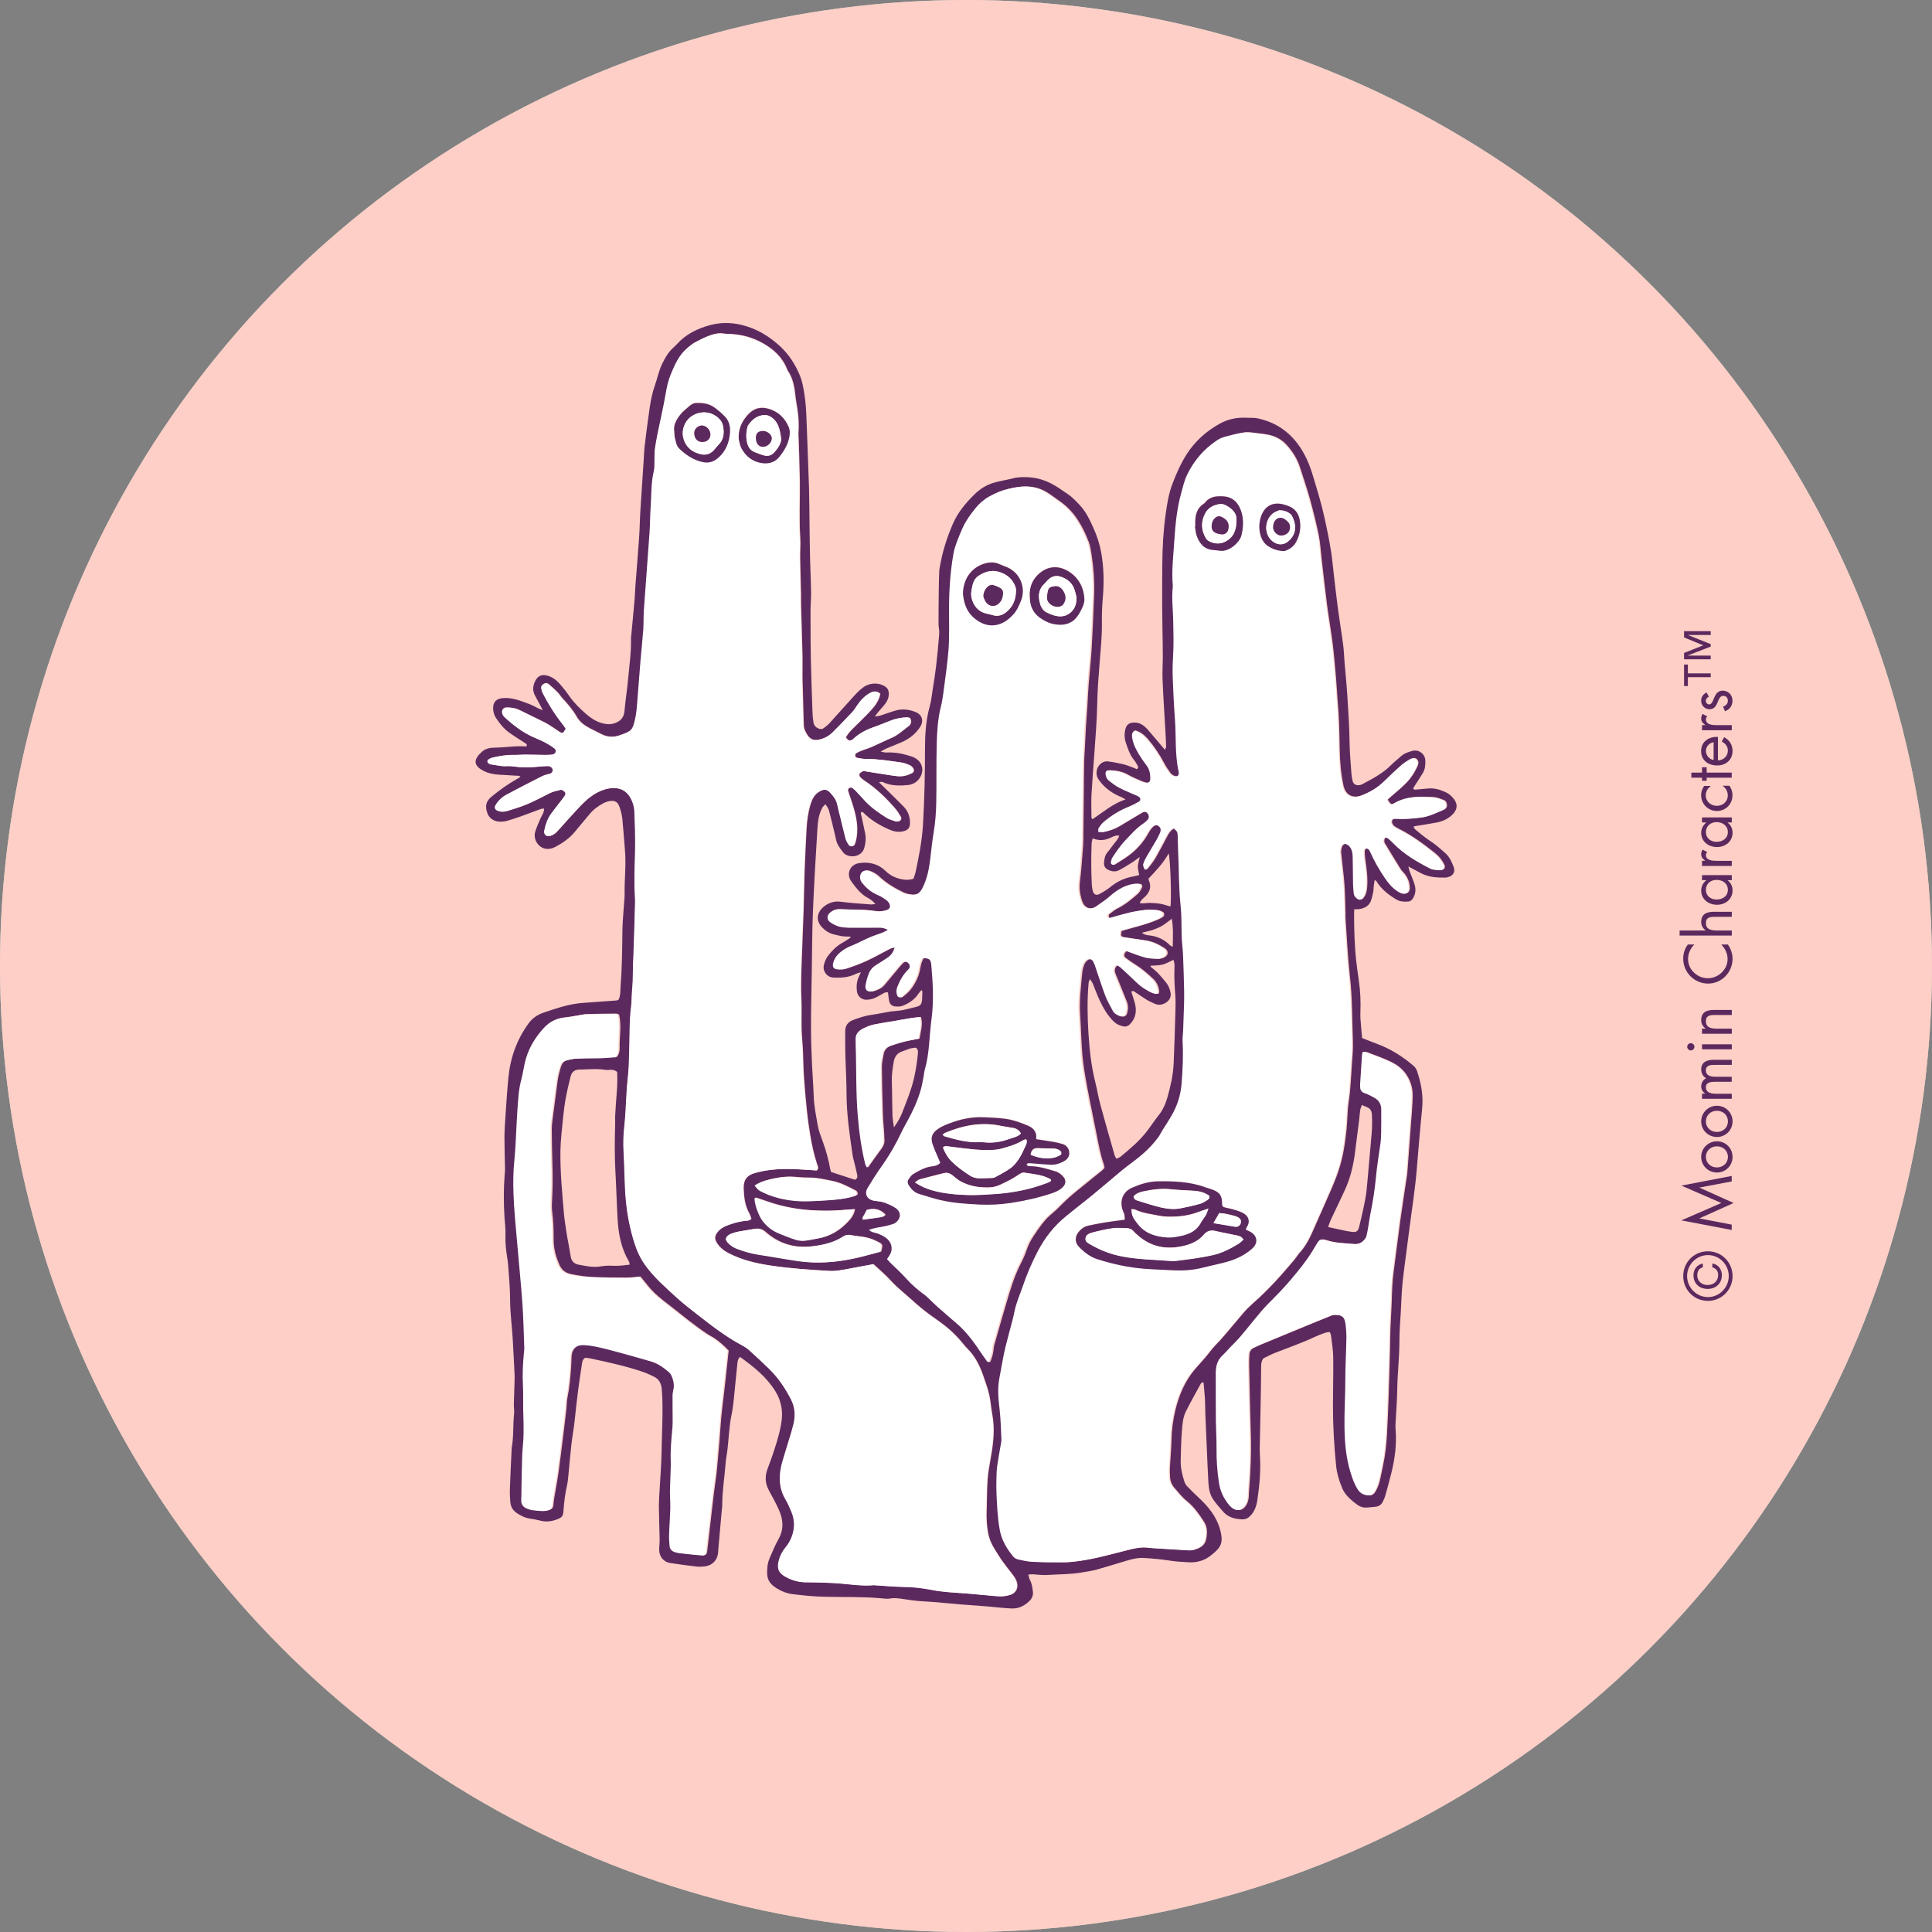 <?xml version="1.0" encoding="UTF-8" standalone="no"?>
<svg xmlns="http://www.w3.org/2000/svg" data-name="Layer 1" id="Layer_1" viewBox="0 0 300 300">
    
  <rect x="0" y="0" width="300" height="300" fill="#808080" stroke="none"/>
    
  <defs>
        
    <style>
      .cls-1 {
        fill: #fff;
      }

      .cls-2 {
        fill: #fbafa0;
      }

      .cls-3 {
        fill: #5c295f;
      }

      .cls-4 {
        opacity: .6;
      }
    </style>
      
  </defs>
    
  <circle class="cls-1" cx="150" cy="150" r="150"/>
    
  <g class="cls-4">
        
    <circle class="cls-2" cx="150" cy="150" r="150"/>
      
  </g>
    
  <g>
        
    <path class="cls-3" d="m269.03,198.15c0-2.15-1.7-3.85-3.83-3.85s-3.83,1.69-3.83,3.85,1.71,3.85,3.83,3.85,3.83-1.7,3.83-3.85m-.59,0c0,1.76-1.43,3.26-3.23,3.26s-3.24-1.49-3.24-3.26,1.44-3.26,3.24-3.26,3.23,1.49,3.23,3.26m-4.03-1.95c-.91.18-1.45.9-1.45,1.81,0,1.33.94,2.13,2.21,2.13s2.2-.85,2.2-2.14c0-.88-.56-1.68-1.48-1.8v.6c.57.13.9.55.9,1.19,0,.98-.74,1.55-1.64,1.55-.76,0-1.6-.47-1.6-1.53,0-.65.32-1.1.86-1.21v-.6Z"/>
        
    <polygon class="cls-3" points="267.29 186.8 261.08 189.5 268.9 190.99 268.9 190.16 263.9 189.2 263.9 189.18 269.2 186.8 263.9 184.42 263.9 184.4 268.9 183.45 268.9 182.6 261.08 184.1 267.29 186.8"/>
        
    <g>
            
      <path class="cls-3" d="m269.03,179.64c0-1.34-1.07-2.42-2.42-2.42s-2.45,1.07-2.45,2.42,1.09,2.43,2.45,2.43,2.42-1.08,2.42-2.43m-4.14,0c0-.97.77-1.64,1.71-1.64s1.71.67,1.71,1.64-.77,1.64-1.71,1.64-1.71-.67-1.71-1.64"/>
            
      <path class="cls-3" d="m269.03,174.13c0-1.35-1.07-2.43-2.42-2.43s-2.45,1.07-2.45,2.43,1.09,2.42,2.45,2.42,2.42-1.08,2.42-2.42m-4.14,0c0-.98.77-1.65,1.71-1.65s1.71.67,1.71,1.65-.77,1.64-1.71,1.64-1.71-.67-1.71-1.64"/>
            
      <path class="cls-3" d="m264.29,169.84v.78h4.62v-.78h-2.39c-.7,0-1.63-.1-1.63-1.03,0-.76.82-.83,1.39-.83h2.62v-.78h-2.44c-.7,0-1.57-.1-1.57-1,0-.8.74-.85,1.33-.85h2.69v-.78h-2.81c-.97,0-1.94.29-1.94,1.47,0,.56.26,1.12.77,1.38-.48.25-.77.74-.77,1.28,0,.47.24.86.63,1.1v.02s-.5,0-.5,0Z"/>
            
      <path class="cls-3" d="m264.29,162.16v.78h4.62v-.78h-4.62Zm-2.3.39c0,.3.26.56.56.56s.56-.26.56-.56-.24-.56-.56-.56-.56.24-.56.56"/>
            
      <path class="cls-3" d="m264.29,159.73v.79h4.62v-.79h-2.2c-.83,0-1.82-.07-1.82-1.15,0-.91.66-.97,1.41-.97h2.61v-.79h-2.74c-1.08,0-2.01.3-2.01,1.57,0,.57.24.99.69,1.32v.02s-.56,0-.56,0Z"/>
            
      <path class="cls-3" d="m262.09,146.66c-.49.66-.72,1.38-.72,2.21,0,2.13,1.74,3.86,3.86,3.86s3.8-1.76,3.8-3.86c0-.78-.27-1.57-.73-2.21h-1.03c.59.59.99,1.41.99,2.24,0,1.66-1.44,3-3.07,3s-3.07-1.33-3.07-2.98c0-.86.37-1.67.98-2.26h-1.03Z"/>
            
      <path class="cls-3" d="m260.8,145.27h8.11v-.78h-2.2c-.82,0-1.82-.07-1.82-1.15,0-.92.66-.97,1.41-.97h2.61v-.79h-2.74c-1.08,0-2.01.3-2.01,1.57,0,.57.25.99.69,1.32l-.02.02h-4.02v.78Z"/>
            
      <path class="cls-3" d="m264.89,138.18c0-.98.75-1.55,1.66-1.55s1.75.52,1.75,1.54-.86,1.51-1.76,1.51-1.65-.58-1.65-1.49m-.6-2.3v.78h.66s0,.02,0,.02c-.49.38-.79.95-.79,1.58,0,1.38,1.14,2.22,2.45,2.22s2.42-.86,2.42-2.22c0-.65-.26-1.18-.76-1.58v-.02s.64,0,.64,0v-.78h-4.62Z"/>
            
      <path class="cls-3" d="m264.29,133.67v.79h4.62v-.79h-2.31c-.6,0-1.71-.03-1.71-.9,0-.2.09-.31.2-.47l-.71-.37c-.13.22-.22.43-.22.7,0,.51.27.75.63,1.03h0s-.5.01-.5.01Z"/>
            
      <path class="cls-3" d="m264.89,129.22c0-.97.75-1.56,1.66-1.56s1.75.54,1.75,1.55-.86,1.51-1.76,1.51-1.65-.59-1.65-1.49m-.6-2.3v.78h.66s0,.02,0,.02c-.49.38-.79.95-.79,1.58,0,1.38,1.14,2.22,2.45,2.22s2.42-.86,2.42-2.22c0-.65-.26-1.18-.76-1.58v-.02s.64,0,.64,0v-.78h-4.62Z"/>
            
      <path class="cls-3" d="m264.62,122.04c-.3.41-.47.93-.47,1.43,0,1.35,1.07,2.46,2.44,2.46s2.43-1.06,2.43-2.45c0-.56-.17-1.01-.47-1.47h-1.05v.02c.5.38.79.85.79,1.5,0,.96-.79,1.6-1.71,1.6s-1.71-.68-1.71-1.64c0-.61.31-1.07.77-1.43v-.02h-1.04Z"/>
          
    </g>
        
    <polygon class="cls-3" points="262.63 120.76 264.29 120.76 264.29 121.24 265.01 121.24 265.01 120.76 268.9 120.76 268.9 119.97 265.01 119.97 265.01 119.14 264.29 119.14 264.29 119.97 262.63 119.97 262.63 120.76"/>
        
    <g>
            
      <path class="cls-3" d="m266.76,114.43c-1.37-.08-2.61.7-2.61,2.19s1.14,2.24,2.5,2.24,2.38-.88,2.38-2.25c0-.95-.47-1.69-1.3-2.14l-.38.67c.55.31.95.74.95,1.41,0,.89-.69,1.5-1.54,1.52v-3.62Zm-.67,3.58c-.67-.1-1.2-.73-1.2-1.41s.54-1.25,1.2-1.35v2.75Z"/>
            
      <path class="cls-3" d="m264.29,112.6v.79h4.62v-.79h-2.31c-.6,0-1.71-.03-1.71-.9,0-.2.09-.31.2-.47l-.71-.37c-.13.22-.22.43-.22.7,0,.51.27.75.63,1.01v.02s-.5,0-.5,0Z"/>
            
      <path class="cls-3" d="m265.01,107.53c-.48.2-.86.69-.86,1.23,0,.75.53,1.37,1.32,1.37,1.45,0,1.09-2.08,2.13-2.08.42,0,.7.32.7.74,0,.52-.3.75-.74.95l.29.69c.74-.23,1.17-.85,1.17-1.63,0-.85-.63-1.56-1.51-1.56-.77,0-1.09.54-1.32,1.07-.23.55-.39,1.07-.81,1.07-.29,0-.5-.29-.5-.57s.22-.51.47-.63l-.35-.66Z"/>
          
    </g>
        
    <path class="cls-3" d="m261.5,106.53h.59v-1.38s3.55,0,3.55,0v-.59h-3.55s0-1.37,0-1.37h-.59v3.35Zm0-7.55l2.98,1.23-2.98,1.18v.99h4.14v-.58h-3.55s0-.02,0-.02l3.55-1.38v-.38s-3.55-1.42-3.55-1.42h0s3.55,0,3.55,0v-.59h-4.14v.98Z"/>
      
  </g>
    
  <g>
        
    <path class="cls-3" d="m96.02,155.3c.38-.69.29-1.52.35-2.31.23-2.85.24-5.7.28-8.56.02-1.33.16-2.65.24-3.98.04-.56.11-1.12.1-1.68-.04-2.21.25-4.42.06-6.64-.14-1.68-.25-3.37-.42-5.05-.07-.63-.25-1.27-.47-1.87-.25-.69-.69-.93-1.42-.83-.35.05-.71.17-1.02.33-.82.43-1.57.99-2.17,1.71-.77.93-1.55,1.85-2.32,2.78-.81.98-1.84,1.68-2.94,2.28-.54.29-1.14.43-1.75.27-1.06-.28-1.75-1.5-1.44-2.57.19-.65.49-1.27.74-1.91.21-.55.65-1.01.65-1.71-.19.02-.36,0-.49.05-1.06.38-2.1.79-3.16,1.17-.68.24-1.37.46-2.06.67-.31.09-.63.13-.95.14-.99.05-1.83-.46-2.13-1.27-.42-1.1-.26-1.88.61-2.6,1.27-1.05,2.61-2.01,4.06-2.81.13-.07.27-.16.43-.26-.16-.27-.41-.18-.61-.2-.92-.07-1.85-.1-2.77-.16-.85-.06-1.68-.23-2.43-.64-1.61-.87-1.4-1.84-.07-2.99.51-.44,1.24-.56,1.93-.57,1.64-.01,3.27-.32,4.88-.18.2-.34-.05-.42-.19-.52-.84-.56-1.7-1.07-2.51-1.66-.79-.57-1.39-1.33-1.94-2.13-.33-.47-.51-1-.52-1.58-.01-1.03.49-1.53,1.51-1.62,1.46-.12,2.76.42,4.08.91.53.2,1.01.49,1.52.73.13.06.26.11.6.24-.17-.35-.25-.51-.34-.67-.29-.53-.57-1.06-.86-1.59-.38-.69-.36-1.37-.06-2.09.41-1.02,1.2-1.36,2.36-.89.8.33,1.39.95,1.93,1.61.38.47.76.94,1.1,1.44.71,1.04,1.61,1.91,2.55,2.73.94.83,1.99,1.49,3.3,1.62.59.06,1.14-.07,1.63-.33.62-.33,1-.87,1.07-1.64.17-1.84.46-3.67.62-5.51.16-1.84.44-3.67.4-5.53,0-.12,0-.24,0-.36.19-2,.39-4,.56-6,.06-.72.07-1.44.13-2.17.19-2.48.4-4.97.57-7.45.1-1.4.11-2.81.2-4.22.14-2.33.31-4.66.46-6.98.06-.88.1-1.77.16-2.65.02-.28.07-.56.11-.84.09-.72.15-1.44.26-2.15.34-2.26.49-4.56,1.25-6.74.4-1.13.63-2.33,1.16-3.42.45-.91.94-1.78,1.71-2.46.21-.19.41-.38.6-.59,1.37-1.52,3.14-2.37,5.05-2.9,1.61-.44,3.25-.45,4.89-.06,2.34.55,4.32,1.74,6.06,3.35,1.4,1.3,2.42,2.91,3.12,4.68.32.82.46,1.71.61,2.58.26,1.51.32,3.03.37,4.56.11,3.33.27,6.67.37,10,.06,2.13.06,4.27.09,6.4.02,1.61.04,3.22.08,4.83.04,1.69.13,3.38.15,5.07.02.84-.06,1.69-.08,2.53-.01.72,0,1.44,0,2.17.01,1.97,0,3.94.05,5.91.06,2.74.16,5.47.26,8.2.02.48.06.96.14,1.43.07.47.35.8.8.98.28.12.56.12.8-.07.32-.24.64-.49.91-.78,1.35-1.49,2.68-3,4.04-4.48.38-.41.8-.8,1.26-1.12,1.02-.72,2.45-.7,3.39-.03.28.2.43.46.48.8.1.68-.13,1.28-.52,1.81-.33.45-.73.85-1.09,1.29-.15.18-.28.37-.54.7.41-.06.64-.06.84-.13.8-.25,1.59-.56,2.4-.79,1.04-.3,2.08-.17,3.08.23,1,.4,1.32,1.34.75,2.26-.7,1.13-1.72,1.91-2.92,2.44-.77.34-1.57.63-2.34.96-.25.11-.48.26-.91.49.42.07.64.15.86.14,1.18-.06,2.33.12,3.45.46.31.09.62.18.91.33,1.3.64,1.64,2.06.79,3.25-.45.63-1.09.95-1.84,1.02-1.12.1-2.24.12-3.34-.26-.32-.11-.64-.38-1.08-.16.19.18.37.33.53.5,1.09,1.07,2.19,2.13,3.26,3.22.64.65.98,1.46,1.02,2.38.04.93-.26,1.34-1.17,1.52-.74.14-1.43-.02-2.11-.32-1.48-.66-2.86-1.48-4-2.65-.04-.05-.14-.05-.23-.07-.23.19-.08.43-.03.63.19.91.4,1.81.58,2.71.15.76.07,1.51-.14,2.26-.44,1.55-2.58,1.65-3.32.64-.43-.58-.89-1.14-1.05-1.88-.16-.75-.34-1.49-.52-2.23-.19-.78-.38-1.56-.59-2.33-.06-.23-.2-.44-.31-.65-.06-.1-.14-.19-.26-.33-.2.22-.36.35-.45.51-.59,1.05-.71,2.22-.78,3.38-.26,4.26-.52,8.51-.69,12.77-.13,3.13-.13,6.28-.18,9.41-.05,2.85-.12,5.71-.12,8.56,0,1.93.07,3.86.16,5.79.08,1.69.21,3.37.27,5.06.05,1.44.36,2.87.6,4.3.15.91.5,1.77.82,2.65.49,1.36.88,2.76,1.13,4.19.03.16.08.3.13.47.67.22,1.3.43,1.95.64.61.2,1.22.4,1.77.58.45-.23.39-.57.32-.88-.15-.71-.33-1.41-.5-2.11-.06-.23-.13-.47-.17-.7-.46-3.19-.95-6.37-.96-9.6,0-1.97-.13-3.94-.18-5.91-.03-1.29-.04-2.57-.03-3.86,0-.84.39-1.44,1.22-1.75.94-.35,1.89-.68,2.89-.81.91-.12,1.82-.33,2.73-.48.35-.06.71-.08,1.07-.12.36-.04.72-.07,1.07-.14.67-.14,1.33-.32,1.99-.48.66-.15.89-.38.96-1.05.04-.44.04-.88.05-1.33,0-.06-.06-.12-.13-.26-.19.23-.38.43-.53.65-.58.89-1.44,1.41-2.37,1.8-.35.15-.79.14-1.18.11-.48-.04-.83-.33-.94-.81-.09-.43-.12-.87-.19-1.38-.16.01-.36-.02-.51.05-.54.27-1.04.62-1.59.85-.39.16-.85.25-1.28.25-.78-.01-1.35-.57-1.45-1.36-.09-.77-.02-1.53.32-2.24.08-.17.16-.34.31-.67-.36.12-.59.16-.79.26-1.12.56-2.33.63-3.54.56-.98-.06-1.67-1.05-1.41-1.99.13-.5.34-1.01.65-1.41.62-.79,1.32-1.51,2.23-2,.42-.23.81-.51,1.21-.77.02-.01.01-.07.03-.18-.42-.02-.85,0-1.26-.06-.44-.06-.86-.19-1.29-.28-.74-.16-1.35-.58-1.85-1.09-1.13-1.18-.74-2.48.38-3.32.7-.52,1.53-.8,2.49-.67,1.55.21,3.11.3,4.67.42.19.02.38-.03.72-.06-.19-.21-.28-.33-.39-.42-.22-.17-.44-.36-.69-.49-1.16-.59-1.91-1.59-2.64-2.59-.87-1.19-.2-2.69,1.28-2.87,1.51-.19,2.88.11,4.01,1.22.67.66,1.49,1.08,2.42,1.28.64.15,1.27.15,1.93-.05.12-.37.25-.7.33-1.05.52-2.44,1-4.87,1.15-7.38.23-3.94.31-7.88.31-11.82,0-2.16.13-4.34.72-6.46.26-.93.35-1.9.5-2.85.18-1.11.36-2.22.49-3.34.2-1.72.37-3.44.5-5.16.04-.51-.11-1.04-.11-1.56,0-1.77.02-3.54.04-5.31.01-.93.04-1.85.07-2.77.01-.24.05-.48.09-.72.4-2.35,1.11-4.61,2.07-6.79.76-1.72,1.94-3.12,3.27-4.44.85-.85,1.82-1.47,2.94-1.82.99-.31,2.04-.44,3.05-.71.83-.22,1.66-.22,2.51-.17,1.7.1,3.2.72,4.6,1.64.47.31.93.64,1.4.95.68.44,1.21,1.03,1.78,1.61,1.04,1.07,1.66,2.38,2.24,3.69.54,1.2.96,2.46,1.2,3.78.43,2.4.45,4.79.24,7.21-.11,1.28-.15,2.57-.13,3.86.02,2.06-.2,4.1-.36,6.14-.17,2.12-.33,4.25-.37,6.38-.05,2.54-.26,5.06-.44,7.59-.16,2.17-.33,4.33-.45,6.5-.06,1.16,0,2.33,0,3.5,0,.06.08.12.16.24,1.63-1.06,3.1-2.39,5.13-3.07-.29-.16-.44-.27-.61-.34-1.29-.52-2.42-1.26-3.29-2.37-.17-.22-.35-.45-.46-.7-.38-.85,0-1.96.85-2.36.24-.12.55-.16.82-.13.71.09,1.43.23,2.13.39.43.09.85.24,1.27.39.37.13.73.3,1.06.43.27-.23.19-.41.09-.59-.17-.28-.32-.57-.52-.81-.66-.8-.97-1.76-1.29-2.71-.24-.7-.25-1.43-.06-2.15.17-.65.54-.92,1.19-.98.99-.09,1.69.44,2.29,1.12.72.81,1.41,1.66,2.11,2.48.15.18.3.36.54.63.09-.25.18-.38.18-.51-.02-.8-.06-1.61-.11-2.41-.15-2.65-.33-5.3-.44-7.95-.05-1.16.03-2.33.04-3.5,0-.76-.01-1.53-.02-2.29-.03-1.97-.07-3.94-.08-5.91-.01-2.09,0-4.18.02-6.27.02-2.62.16-5.23.53-7.82.22-1.55.46-3.1,1.02-4.58.61-1.62,1.31-3.21,2.24-4.67,1.28-1.99,3.02-3.56,5.09-4.71,1.32-.74,2.78-1.04,4.3-.94.52.03,1.06-.02,1.56.08,2.54.52,4.61,1.79,6.2,3.86,1.18,1.53,1.9,3.24,2.45,5.07.66,2.19,1.34,4.38,1.82,6.62.49,2.28.98,4.56,1.22,6.89.26,2.4.54,4.8.85,7.19.25,1.87.57,3.74.81,5.61.11.84.13,1.68.2,2.53.14,1.72.32,3.45.43,5.17.16,2.49.33,4.98.36,7.48.02,1.57.18,3.13.28,4.7.03.4.09.8.19,1.19.12.48.5.72,1,.66.16-.02.32-.05.46-.13,1.6-.85,3.21-1.68,4.51-2.99.48-.49,1.03-.9,1.53-1.36.49-.45,1.1-.65,1.72-.83,1.11-.33,2.03.54,2.07,1.43.03.71-.02,1.37-.38,1.98-.34.59-.73,1.15-1.1,1.73-.15.23-.28.46-.41.66.17.3.38.19.57.18.56-.04,1.12-.09,1.68-.15,1-.11,1.91.16,2.8.57.49.22.87.56,1.21.97.8.98.56,1.87-.3,2.64-.64.58-1.42.92-2.26,1.09-1.06.21-2.14.36-3.21.54-.11.02-.22.05-.43.09.09.17.12.33.22.41.83.7,1.66,1.39,2.58,1.98.74.47,1.38,1.1,2.06,1.67.71.59,1.06,1.41,1.38,2.24.24.63-.01,1.22-.64,1.48-.22.09-.47.15-.7.15-1.3.02-2.58-.07-3.76-.69-.6-.32-1.19-.64-1.94-1.04.08.33.11.51.17.68.26.72.58,1.42.8,2.15.22.76.16,1.51-.31,2.19-.17.25-.39.41-.69.43-.65.04-1.29.02-1.87-.34-1.22-.73-2.32-1.6-3.07-2.83-.03-.06-.12-.08-.26-.17-.06.45-.17.86-.17,1.28,0,.58-.19,1.1-.32,1.65-.26,1.07-1.04,1.46-2.02,1.6-.19.03-.39,0-.66,0-.01.29-.03.52-.03.75.01,2.46.06,4.91.34,7.35.11,1,.26,1.99.4,2.99.24,1.64.3,3.28.24,4.94-.01.32-.01.64.01.96.07,1,.16,1.99.25,3.01.82.32,1.6.64,2.38.93,2.06.76,3.88,1.92,5.56,3.34.29.24.48.51.6.87.64,1.89.99,3.8.79,5.81-.32,3.16-.58,6.33-.84,9.5-.26,3.13-.77,6.22-1.16,9.34-.32,2.63-.72,5.26-1.01,7.9-.17,1.52-.21,3.05-.29,4.57-.09,1.6-.23,3.21-.23,4.81,0,2.54-.31,5.05-.34,7.59-.02,1.65-.16,3.29-.25,4.94-.02.4-.04.81,0,1.21.18,2.27-.11,4.49-.65,6.69-.29,1.17-.61,2.33-.93,3.49-.1.35-.24.68-.4,1-.23.46-.58.74-1.12.79-1.99.19-2.13.42-3.93-1.18-.58-.52-1.03-1.1-1.32-1.84-.42-1.05-.76-2.11-.88-3.25-.32-3.12-.5-6.26-.5-9.4,0-2.53.08-5.07.04-7.6-.02-1.12-.22-2.24-.35-3.36-.02-.15-.1-.29-.18-.5-.26.04-.5.05-.71.12-.5.17-.99.35-1.46.57-2.08.98-4.24,1.73-6.38,2.57-.63.25-1.23.58-1.78.84-.29.43-.33.83-.33,1.23-.02,1.97-.04,3.94-.08,5.91-.03,1.77-.08,3.54-.11,5.31-.02.89-.05,1.77,0,2.65.15,2.3-.06,4.58-.39,6.85-.13.91-.42,1.8-1.1,2.5-.36.37-.76.56-1.29.54-1.13-.04-2.16-.32-2.93-1.19-.53-.6-1.07-1.21-1.52-1.86-.55-.78-.71-1.71-.77-2.64-.12-1.97-.18-3.94-.27-5.91-.07-1.61-.15-3.22-.21-4.82-.03-.72-.01-1.45-.05-2.17-.05-.88-.14-1.76-.22-2.64-.25-.11-.38.08-.47.24-.77,1.41-1.56,2.81-2.28,4.25-.48.95-.53,2.03-.62,3.06-.13,1.52-.13,3.05-.18,4.58-.03,1.1.23,2.16.56,3.2.08.26.22.53.41.73.58.61,1.18,1.2,1.8,1.78,1.49,1.39,2.76,2.9,3.33,4.92.65,2.28,0,2.91-1.3,3.99-1.01.84-2.21,1.23-3.57,1.15-1-.06-2-.11-3-.27-1.3-.21-2.63-.32-3.95-.4-.89-.06-1.76.15-2.61.4-1.58.47-3.15.97-4.73,1.41-.73.2-1.5.3-2.25.43-1.79.32-3.6.28-5.4.4-.75.05-1.52-.07-2.28-.11-.19,0-.39.03-.68.05.1.33.13.6.25.82.31.54.37,1.14.46,1.73.1.67-.12,1.18-.6,1.62-.77.69-1.57,1.14-2.7,1.09-1.17-.05-2.31-.18-3.47-.29-2.04-.19-4.09-.28-6.13-.49-1.52-.16-3.04-.27-4.56-.36-.92-.05-1.84-.21-2.75-.34-.64-.09-1.26-.19-1.91-.07-.43.08-.88.02-1.32-.02-2.89-.27-5.79-.18-8.68-.24-1.73-.03-3.45-.2-5.17-.41-.85-.1-1.63-.4-2.37-.84-1.53-.92-1.73-1.78-1.55-3.46.05-.47.19-.95.38-1.39.41-.96.82-1.93,1.33-2.84.85-1.51.76-3.01.09-4.51-.46-1.03-.99-2.02-1.54-3.01-.64-1.14-.69-2.26-.22-3.48.52-1.35.99-2.72,1.41-4.11.32-1.08.61-2.18.75-3.29.21-1.59-.09-3.14-.94-4.53-1.37-2.24-3.38-3.85-5.52-5.38-.36.34-.38.75-.42,1.13-.2,1.84-.36,3.68-.55,5.51-.09.8-.18,1.6-.35,2.38-.38,1.78-.41,3.6-.63,5.39-.08.68-.23,1.35-.28,2.03-.16,2.2-.54,4.39-.53,6.61,0,.28-.05.56-.08.84-.13,1.44-.25,2.88-.38,4.32-.06.68-.14,1.35-.17,2.03-.07,1.48-1.13,2.23-2.2,2.3-.36.02-.73.06-1.09.02-1.39-.17-2.79-.34-4.18-.56-1.01-.16-1.69-1.01-1.69-2.03,0-.56.08-1.13.07-1.69-.03-1.69-.1-3.37-.12-5.06,0-.72.05-1.45.09-2.17.11-2.13.3-4.25.33-6.38.04-3.22.29-6.43.03-9.65-.08-.94-.44-1.61-1.3-2-.51-.23-1.02-.49-1.55-.67-2.67-.92-5.42-1.51-8.17-2.1-.31-.07-.62-.09-.88-.12-.46.31-.46.74-.52,1.13-.45,2.82-.8,5.64-1.09,8.48-.13,1.28-.37,2.54-.52,3.82-.18,1.6-.31,3.2-.47,4.8-.05.48-.08.96-.18,1.43-.31,1.34-.49,2.69-.58,4.06-.06.93-.24,1.1-1.16,1.43-.83.3-1.64.35-2.49.13-.51-.13-1.02-.23-1.54-.3-.7-.09-1.3-.39-1.89-.75-.72-.43-1.12-1.03-1.18-1.85-.05-.64-.09-1.28-.07-1.92.07-2.05.18-4.09.27-6.14,0-.12,0-.24.02-.36.33-1.75.17-3.53.37-5.29.05-.47-.06-.96-.04-1.44.03-1.32.08-2.65.12-3.98,0-.16.01-.32,0-.48-.1-1.93-.18-3.86-.3-5.78-.12-1.97-.39-3.93-.4-5.9-.01-1.86-.16-3.7-.31-5.54-.03-.4-.1-.8-.16-1.2-.17-1.11-.3-2.22-.25-3.36.04-.92-.09-1.85-.15-2.77-.14-2.21-.15-4.42.02-6.62.02-.28.06-.56.06-.84-.03-1.61-.09-3.22-.09-4.83,0-1.17.08-2.33.16-3.49.13-1.97.26-3.93.45-5.9.29-3.11,1.31-5.96,3.15-8.48.55-.76,1.35-1.31,2.21-1.61,1.82-.62,3.65-1.26,5.58-1.49.44-.05.88-.07,1.32-.11,1.53-.11,3.05-.22,4.57-.33.07,0,.14-.06.28-.13m-8.15-42.06c-.38.69-.51.76-.99.47-.28-.16-.53-.36-.8-.54-.51-.32-1.01-.67-1.54-.94-1.25-.64-2.54-1.22-3.79-1.86-.67-.34-1.37-.45-2.1-.44-.45,0-.71.36-.65.82.05.35.27.57.51.8,1.28,1.17,2.65,2.22,4.25,2.94.66.3,1.33.57,1.97.9.49.26.98.56,1.41.91.36.28.19.84-.27.92-.39.07-.8.08-1.2.08-1.05,0-2.09-.05-3.13-.05-.56,0-1.12.06-1.68.05-1.14-.04-2.24.16-3.35.41-.23.05-.45.17-.65.29-.21.13-.19.48.02.61.1.06.21.13.32.15.84.11,1.66.35,2.51.28.4-.03.81.01,1.2.07,1.16.15,2.33.15,3.49.03.52-.05,1.04-.09,1.56-.11.46-.02.78.2.86.51.08.32-.14.66-.63.74-.62.09-1.14.38-1.67.66-1.64.84-3.29,1.68-4.92,2.56-.68.37-1.23.91-1.63,1.58-.23.39-.11.71.29.87.51.21,1.02.21,1.54.04.46-.14.92-.29,1.38-.43,1.78-.55,3.42-1.41,5.06-2.26.59-.31,1.21-.43,1.83-.58.17-.04.45.14.61.3.2.18.16.45,0,.66-.21.3-.43.58-.65.87-.49.64-1,1.26-1.47,1.92-.55.76-.84,1.65-1.03,2.56-.13.62.32,1.04.92.84.33-.11.68-.29.92-.54.81-.84,1.55-1.74,2.35-2.59,1.26-1.35,2.41-2.8,4.13-3.66.78-.39,1.57-.62,2.42-.63,1.31-.02,2.23.63,2.77,1.77.25.54.44,1.15.47,1.73.09,2.05.16,4.1.12,6.15-.05,2.37-.18,4.74-.03,7.12.02.28.03.56.03.84-.03,1.32-.07,2.65-.11,3.97-.04,1.48-.1,2.97-.15,4.45-.01.4-.04.8-.05,1.2-.02.92-.02,1.84-.06,2.77-.02.68-.09,1.36-.14,2.04-.04.6-.03,1.21-.1,1.8-.3,2.36-.23,4.73-.3,7.1-.04,1.45-.08,2.89-.25,4.33-.09.76-.13,1.52-.18,2.28-.1,1.61-.14,3.22-.32,4.81-.15,1.37-.21,2.72-.13,4.09.16,2.53.12,5.06.36,7.59.21,2.26.65,4.46,1.33,6.61.39,1.23.93,2.38,1.69,3.45,1.36,1.88,3.09,3.38,4.77,4.93,1.07.98,2.21,1.87,3.36,2.75,2.22,1.73,4.45,3.46,6.95,4.78.39.2.76.46,1.08.75,1.04.94,2.08,1.9,3.08,2.88,1.4,1.36,2.47,2.95,3.37,4.68.65,1.26.73,2.56.42,3.86-.37,1.52-.89,3.01-1.33,4.51-.24.81-.51,1.61-.66,2.44-.3,1.66-.16,3.27.74,4.77.35.58.62,1.22.89,1.85.59,1.36.59,2.73.02,4.1-.21.52-.49,1-.86,1.44-.52.62-.9,1.33-1.1,2.13-.32,1.27.01,1.96,1.17,2.57.94.5,1.94.76,3,.77,1.85.02,3.7.05,5.55.21,1.68.14,3.35.4,5.05.24.08,0,.16.02.24.02,1.44.09,2.89.22,4.33.25,1.46.02,2.9.17,4.31.45,1.83.37,3.67.43,5.51.57,1.6.12,3.19.31,4.79.42.65.05,1.29,0,1.91-.19,1.01-.3,1.39-1.21,1.01-2.17-.2-.5-.52-.9-.84-1.31-.5-.63-.99-1.27-1.46-1.92-.37-.52-.69-1.08-1.04-1.63-.57-.89-.96-1.83-1.12-2.89-.15-1-.22-1.99-.18-3,.06-1.65.04-3.3.15-4.94.08-1.16.3-2.31.5-3.46.41-2.27.66-4.53.21-6.83-.19-.98-.23-2-.46-2.96-.25-1.05-.62-2.08-.98-3.1-.53-1.49-1.24-2.88-2.38-4.01-.26-.25-.49-.54-.72-.82-.99-1.23-2.13-2.3-3.4-3.23-.84-.62-1.72-1.2-2.54-1.85-.82-.64-1.6-1.34-2.38-2.04-.96-.86-1.97-1.65-2.84-2.61-.83-.92-1.79-1.72-2.72-2.59-1.31.25-2.61.48-3.92.73-.95.18-1.9.37-2.87.32-3.01-.17-6.03-.37-9.01-.81-2.32-.34-4.58-.85-6.68-1.94-.74-.38-1.35-.86-1.8-1.55-.41-.64-.41-1.05.03-1.66.39-.54.95-.87,1.55-1.1.86-.33,1.75-.59,2.67-.71.34-.04.73.04,1.07-.32-.1-.26-.17-.57-.32-.84-.68-1.2-.83-2.51-.88-3.85-.04-1.32.48-2.06,1.73-2.41,1.87-.54,3.8-.68,5.74-.63,1.32.03,2.64.15,3.91.22.33-.36.13-.66.03-.95-.52-1.57-.86-3.18-1.12-4.81-.2-1.19-.36-2.38-.48-3.57-.18-1.76-.34-3.52-.46-5.29-.09-1.32-.09-2.65-.15-3.98-.05-1.12-.18-2.25-.21-3.37-.04-1.57.04-3.14-.03-4.7-.11-2.22,0-4.42.08-6.64.09-2.41.19-4.83.27-7.24.06-1.89.07-3.78.14-5.67.08-2.25.19-4.5.31-6.75.07-1.33.24-2.64.64-3.92.24-.78.59-1.47,1.34-1.92.69-.42,1.17-.44,1.71.13.5.53.96,1.08,1.11,1.83.16.75.36,1.48.54,2.22.26,1.05.49,2.11.78,3.16.09.34.29.66.5.95.23.32.74.22.89-.15.12-.3.19-.61.25-.93.37-2.01-.17-3.9-.78-5.78-.17-.53-.38-1.06-.53-1.6-.03-.11.08-.33.18-.4.11-.07.32-.09.44-.03.21.11.4.27.57.44.53.55,1.03,1.13,1.56,1.68.98,1.03,2.14,1.83,3.34,2.57.4.25.89.36,1.34.52.11.04.24.02.36.01.35-.04.6-.4.42-.7-.28-.48-.58-.97-.95-1.39-1.41-1.61-2.94-3.09-4.74-4.27-.2-.13-.39-.29-.56-.46-.18-.18-.3-.43-.12-.64.14-.17.37-.29.58-.36.13-.04.31.04.47.07,1.23.19,2.46.39,3.69.58.76.11,1.52.26,2.28.08.38-.09.76-.24,1.11-.42.26-.13.33-.5.16-.74-.13-.19-.31-.39-.52-.47-.44-.18-.9-.37-1.37-.43-1.79-.25-3.57-.56-5.39-.55-.48,0-.96-.08-1.43-.17-.12-.02-.28-.19-.31-.31-.02-.13.06-.35.17-.42.3-.18.64-.32.98-.45.45-.17.92-.29,1.36-.49,1.07-.47,2.11-1,3.18-1.45.98-.42,1.73-1.16,2.57-1.77.42-.3.57-.77.26-1.31-.14-.03-.3-.1-.45-.09-.81.03-1.6.16-2.36.44-.9.33-1.78.74-2.69,1.04-1.2.41-2.3.96-3.22,1.82-.09.08-.18.16-.29.22-.35.19-.61.08-.96-.42.15-.22.29-.46.46-.67.2-.25.42-.49.65-.71.91-.91,1.85-1.79,2.72-2.73.7-.76,1.33-1.59,1.52-2.66-.49-.45-.98-.42-1.48-.16-.84.44-1.47,1.11-2.01,1.87-.25.36-.47.76-.77,1.08-1.02,1.08-2.06,2.15-3.11,3.2-.61.61-1.37.98-2.22,1.15-.7.14-1.28-.08-1.68-.67-.34-.5-.61-1.02-.62-1.67-.05-2.29-.14-4.58-.19-6.87-.03-1.17.02-2.33,0-3.5-.06-2.69-.15-5.39-.23-8.08-.02-.6,0-1.21-.01-1.81-.04-1.89-.1-3.78-.13-5.67-.02-1,.08-2.02.02-3.02-.2-2.94-.04-5.87-.07-8.81-.03-2.17-.12-4.34-.18-6.51-.01-.36-.06-.73-.03-1.09.09-1.21.02-2.41-.16-3.61-.1-.67-.24-1.35-.31-2.03-.15-1.37-.35-2.72-1.14-3.89-.07-.1-.12-.21-.16-.32-.73-1.86-2.12-3.11-3.8-4.05-1.53-.86-3.2-1.32-4.95-1.41-.32-.02-.65,0-.97-.05-.83-.16-1.61.04-2.36.31-.75.28-1.47.65-2.18,1.03-.42.23-.79.54-1.16.85-1.32,1.1-1.97,2.62-2.6,4.15-.4.96-.6,1.99-.78,3.03-.35,2.02-.82,4.01-1.23,6.02-.17.83-.32,1.66-.44,2.49-.06.39-.03.8-.05,1.2-.03.76.05,1.55-.12,2.28-.42,1.78-.33,3.6-.46,5.39-.1,1.36-.09,2.73-.18,4.09-.28,4.01-.6,8.02-.88,12.03-.07,1-.02,2.01-.09,3.01-.12,1.64-.31,3.28-.44,4.93-.18,2.12-.32,4.25-.5,6.37-.07.84-.12,1.69-.31,2.51-.43,1.89-.54,1.98-2.38,2.64-1.04.38-2.04.34-3.03-.19-.57-.31-1.15-.57-1.72-.87-.83-.43-1.58-.99-2.05-1.82-.6-1.07-1.4-1.96-2.21-2.85-.27-.29-.47-.65-.75-.93-.45-.45-.92-.89-1.42-1.29-.23-.19-.53-.13-.79.05-.22.16-.31.38-.26.63.06.27.14.55.26.79.89,1.72,1.92,3.35,3.13,4.86.17.22.31.46.45.67m94.34,15.39c.62.49.69.56.72,1.18.04.76.01,1.53.06,2.29.16,2.81.09,5.63.38,8.44.16,1.56.15,3.13.17,4.69.02,1.04.18,2.08.22,3.13.08,1.85.13,3.69.17,5.54.02.76,0,1.53-.02,2.29-.04,1.33-.09,2.65-.14,3.98-.02.52-.11,1.04-.08,1.56.12,2.21.02,4.42-.16,6.62-.11,1.29-.42,2.54-.94,3.73-.68,1.56-1.75,2.89-2.54,4.38-.06.1-.15.19-.22.28-1.18,1.61-2.69,2.87-4.28,4.04-.42.31-.84.62-1.24.95-1.51,1.26-3.01,2.55-4.53,3.8-1.46,1.2-2.97,2.34-4.42,3.55-1.72,1.44-3.06,3.17-4.11,5.16-.96,1.82-1.77,3.69-2.43,5.64-.42,1.26-.98,2.47-1.23,3.78-.1.51-.22,1.02-.35,1.52-.34,1.32-.72,2.63-1.04,3.96-.4,1.64-.65,3.31-.96,4.96-.32,1.67-.13,3.27.05,4.91.17,1.52.2,3.05.27,4.57.01.2-.04.4-.07.6-.2,1.15-.42,2.29-.58,3.45-.1.71-.12,1.44-.13,2.16-.02.81-.01,1.61.03,2.41.09,1.81.17,3.6.5,5.4.3,1.62,1.09,2.92,2.09,4.14.17.2.44.37.7.43.74.17,1.5.34,2.25.38,1.61.08,3.22.1,4.83.09.84,0,1.69-.1,2.52-.22,2.47-.36,4.87-1.04,7.28-1.65,1.05-.26,2.11-.53,3.21-.41.52.06,1.04.1,1.56.13,1.64.1,3.28.21,4.93.3.2.01.41-.01.6-.06,1.54-.42,2-1.06,2.05-2.69.02-.64-.14-1.2-.47-1.71-.75-1.15-1.54-2.29-2.61-3.15-.76-.62-1.35-1.37-1.98-2.1-.44-.51-.66-1.1-.68-1.77-.02-.44-.04-.89-.02-1.33.07-1.44.22-2.89.25-4.33.03-1.58.24-3.12.61-4.65.56-2.3,1.45-4.43,2.98-6.26.23-.27.49-.53.72-.81.58-.67,1.19-1.32,1.71-2.03.53-.72,1.19-1.31,1.77-1.97,1.17-1.33,2.27-2.71,3.43-4.05.47-.54,1-1.05,1.54-1.53,2.34-2.05,4.39-4.36,6.38-6.74.28-.34.51-.73.8-1.06.97-1.06,1.58-2.32,2.14-3.61.54-1.25,1.11-2.5,1.66-3.75.64-1.48,1.32-2.94,1.88-4.44.41-1.09.74-2.22.98-3.35.27-1.3.44-2.62.58-3.94.15-1.44.12-2.9.34-4.33.3-1.95.35-3.92.5-5.88.09-1.16.19-2.33.15-3.5-.12-3.33-.08-6.67-.46-10-.34-3-.47-6.02-.68-9.03-.03-.32,0-.65-.01-.97-.05-1.49-.06-2.98-.17-4.46-.12-1.6-.35-3.2-.5-4.8-.03-.3.02-.65.13-.93.22-.56.7-.64,1.15-.25.55.46.65,1.1.66,1.75.04,1.45.03,2.89.06,4.34,0,.44.07.88.1,1.32.02.35.21.6.47.81.34.29.67.26.93-.08.41-.54.51-1.16.55-1.81.09-1.46-.12-2.89-.33-4.32-.06-.39-.07-.8-.05-1.2,0-.12.16-.29.29-.33.13-.04.33.01.43.1.14.13.23.32.31.51.62,1.4,1.4,2.72,2.25,3.99.54.8,1.18,1.54,2,2.07.23.15.49.28.76.33.55.11.94-.24.95-.8,0-.84-.28-1.58-.79-2.24-.2-.25-.46-.46-.62-.73-.79-1.26-1.56-2.54-2.33-3.81-.08-.14-.2-.28-.21-.43-.02-.18-.02-.42.09-.55.17-.21.45-.17.65,0,.28.23.54.48.79.74,1.62,1.66,3.59,2.83,5.64,3.88.18.09.37.17.57.2.36.05.72.11,1.07.09.51-.02.71-.37.5-.83-.34-.7-.82-1.29-1.42-1.77-1.73-1.38-3.51-2.7-5.49-3.71-.29-.15-.58-.29-.83-.48-.15-.11-.28-.29-.35-.47-.16-.38.11-.75.53-.72,1.41.09,2.81-.01,4.2-.21,1.17-.17,2.21-.72,3.29-1.16.31-.13.51-.38.48-.76-.02-.36-.18-.64-.51-.76-.49-.18-.99-.4-1.49-.43-2.09-.13-4.19-.21-6.1.92-.51.3-.66.2-1.09-.54.16-.15.33-.31.51-.47.75-.66,1.54-1.29,2.25-2,.78-.77,1.38-1.67,1.84-2.67.18-.39.25-.77-.06-1.12-.23-.26-.64-.27-1.11.02-.45.27-.89.56-1.28.9-.9.8-1.77,1.64-2.64,2.48-1.03,1-2.25,1.71-3.57,2.21-1.08.41-2.43.22-2.82-1.53-.41-1.86-.55-3.74-.59-5.63-.04-2.58-.09-5.15-.33-7.72-.1-1.12-.14-2.25-.24-3.37-.15-1.72-.29-3.45-.5-5.17-.25-2.04-.61-4.06-.88-6.09-.31-2.39-.57-4.79-.85-7.19-.15-1.24-.21-2.5-.45-3.71-.39-1.89-.86-3.76-1.37-5.62-.46-1.66-1.03-3.3-1.55-4.94-.41-1.29-1.13-2.4-2.01-3.4-.57-.65-1.25-1.11-2.07-1.41-.96-.35-1.96-.39-2.96-.53-.55-.08-1.13-.13-1.68-.05-.95.15-1.89.4-2.82.65-.38.1-.77.25-1.11.47-2.1,1.37-3.68,3.2-4.76,5.47-.43.92-.65,1.9-.91,2.87-.69,2.5-.9,5.07-1.07,7.64-.14,2.2-.41,4.41-.21,6.62,0,.08,0,.16,0,.24-.2,1.69.03,3.37.06,5.06.04,1.93.1,3.86-.02,5.79-.07,1.08-.09,2.17-.05,3.26.08,2.13.19,4.26.35,6.38.2,2.72-.03,5.48.57,8.18.14.61-.27.92-.85.67-.21-.09-.42-.24-.56-.42-.35-.49-.7-.99-.98-1.52-.71-1.36-1.56-2.63-2.56-3.79-.53-.61-1.15-1.08-1.9-1.31-.43.34-.41.74-.34,1.15.15.89.53,1.69.99,2.45.37.62.78,1.22,1.22,1.79.5.65.61,1.39.59,2.16-.01.43-.3.63-.74.55-.24-.04-.48-.1-.69-.2-.74-.32-1.49-.62-2.18-1.02-.91-.53-1.89-.66-2.9-.7-.26-.01-.44.22-.43.47.02.47.21.88.57,1.15.5.4,1.02.8,1.58,1.08.89.46,1.83.82,2.75,1.23.11.05.21.11.31.18.26.17.27.56,0,.71-.49.28-.98.56-1.5.77-1.47.59-2.81,1.39-4,2.43-.3.25-.54.59-.76.92-.09.14-.05.37-.07.61.3.01.54.06.76.02.87-.17,1.71-.45,2.48-.92,1.16-.71,2.34-1.4,3.51-2.1.33-.2.68-.16.89.08.25.28.3.73.06,1-.21.24-.46.45-.72.63-.71.48-1.32,1.05-1.89,1.67-.49.53-1.02,1.04-1.47,1.6-.51.62-.96,1.29-1.4,1.96-.15.22-.21.52-.26.79-.04.24.3.48.5.35.78-.5,1.58-.97,2.31-1.53,1.19-.92,2.15-2.05,2.87-3.38.17-.31.39-.61.64-.87.37-.38.76-.44,1.08-.22.35.25.45.57.24,1.07-.15.37-.34.73-.54,1.08-.5.87-1.03,1.72-1.53,2.59-.18.31-.35.64-.47.97-.14.39-.1.49.19,1.09.1-.06.23-.1.3-.18.41-.55.85-1.07,1.19-1.66.62-1.08,1.19-2.19,1.78-3.29.28-.54.6-1.04,1.17-1.3m-43.29,18.47c-.23.89-.66,1.34-1.2,1.7-.53.36-1.07.72-1.62,1.04-.54.32-.96.77-1.18,1.33-.24.59-.42,1.22-.53,1.85-.13.75.35,1.14,1.1.93.62-.18,1.22-.44,1.65-.95.65-.77,1.28-1.55,1.93-2.31.33-.4.66-.81,1.04-1.17.3-.29.81-.16,1.04.21.18.29.18.59-.11.87-.79.73-1.27,1.65-1.67,2.63-.18.42-.22.85-.08,1.29.11.37.45.52.75.28.43-.35.88-.72,1.21-1.16.77-1,1.29-2.13,1.48-3.39.08-.52.25-1.01.51-1.44,1.08.03,1.31.2,1.39,1.08.25,2.81.41,5.61.03,8.43-.35,2.62-.3,5.3-1.05,7.87-.09.31-.09.64-.16.95-.14.71-.25,1.42-.45,2.11-.47,1.67-1.19,3.24-2.02,4.77-.33.6-.67,1.19-.96,1.81-.89,1.9-1.94,3.7-3.16,5.41-.77,1.08-1.48,2.2-2.15,3.34-.52.88,0,1.79,1.01,1.93.52.08,1.05.1,1.54.27.64.22,1.28.5,1.84.88.87.59.85,1.57.02,2.23-.12.1-.27.18-.42.23-.46.14-.92.28-1.39.37-.77.14-1.54.25-2.35.52.37.4.8.4,1.16.53.62.21,1.2.46,1.69.9.76.7.88,1.73.29,2.6-.11.16-.22.32-.35.5.2.23.34.42.51.58.83.82,1.7,1.59,2.48,2.46.84.94,1.78,1.74,2.78,2.48.32.24.6.53.9.8.41.38.81.79,1.23,1.16,1.03.9,2.08,1.78,3.1,2.69,1.46,1.29,2.58,2.86,3.65,4.47.29.43.59.86.9,1.29.03.05.14.05.25.08.27-.61.46-1.25.53-1.93.02-.24.04-.49.11-.71.6-2.12,1.2-4.25,1.83-6.37.61-2.08,1.22-4.17,2.2-6.12.38-.75.75-1.52,1.01-2.32.26-.78.63-1.48,1.08-2.15.85-1.27,1.69-2.54,2.91-3.52.72-.58,1.33-1.28,2.01-1.91.47-.44.94-.88,1.44-1.28,1.4-1.15,2.81-2.28,4.22-3.42.15-.12.28-.28.42-.42-.03-.19-.03-.36-.08-.5-.55-1.52-.83-3.11-1.14-4.68-.36-1.77-.72-3.55-1.07-5.32-.52-2.65-1.05-5.29-1.22-7.99-.12-1.81-.16-3.62-.28-5.43-.13-2.14.13-4.26.33-6.38.04-.44.16-.87.32-1.28.09-.25.29-.49.49-.66.4-.32.88-.21,1.12.23.13.24.23.52.32.78.52,1.52,1,3.06,1.57,4.56.3.78.74,1.51,1.13,2.26.22.42.6.64,1.02.81.52.21.87.05,1.02-.48.17-.6.16-1.19-.07-1.77-.5-1.23-1-2.46-1.49-3.69-.11-.26-.24-.51-.31-.78-.13-.46-.04-.86.4-1.18.23.13.46.22.63.38.78.7,1.54,1.41,2.29,2.14.61.6,1.28,1.1,2.03,1.51.42.22.84.47,1.36.44.05-.13.14-.24.13-.34-.08-.79-.37-1.48-.96-2.02-.85-.8-1.73-1.57-2.73-2.19-.51-.32-1-.67-1.49-1.03-.27-.19-.31-.47-.16-.75.09-.16.25-.29.31-.37,1.07.38,2.03.78,3.03,1.05.61.17,1.27.17,1.91.2.27.01.57-.07.81-.18.74-.34.79-1.05.1-1.49-.88-.57-1.82-1.03-2.88-1.18-1.08-.15-2.15-.32-3.22-.48-.67-.1-.73-.19-.55-1,.63-.17,1.28-.37,1.93-.54,1.28-.34,2.55-.71,3.78-1.25.25-.11.5-.25.73-.41.22-.16.21-.6-.02-.74-.24-.13-.51-.25-.78-.28-.84-.1-1.69-.08-2.53.06-.47.08-.96.14-1.43.25-.74.17-1.47.38-2.21.58-.39.1-.76.24-1.15.33-.09.02-.28-.06-.3-.13-.04-.14-.06-.37.02-.43.44-.35.88-.72,1.37-.96,1.18-.58,2.15-1.41,3.12-2.26.29-.25.46-.65.64-1,.11-.22-.08-.52-.33-.53-.32-.02-.64-.01-.95.04-1.39.26-2.55,1.03-3.57,1.93-.64.57-1.35,1.01-2.03,1.5-.9.64-2.02.42-2.43-.79-.32-.95-.47-1.93-.35-2.97.23-1.92.36-3.84.51-5.77.04-.56.02-1.13.03-1.69.03-2.21.05-4.42.07-6.64.02-1.49.02-2.97.05-4.46.01-.69.06-1.37.1-2.05.06-1.12.11-2.25.17-3.37.07-1.12.16-2.25.23-3.37.07-1.17.12-2.33.21-3.5.15-1.84.36-3.68.46-5.53.15-2.77.29-5.54.38-8.31.06-2.03-.07-4.02-.38-6.01-.11-.72-.2-1.45-.46-2.12-.96-2.46-2.22-4.73-4.47-6.29-.69-.48-1.35-1.01-2.08-1.44-2.12-1.28-4.34-.93-6.54-.29-.76.22-1.49.61-2.2.98-.42.22-.8.53-1.17.84-.33.29-.65.61-.92.95-.75.94-1.48,1.91-1.98,3.02-.33.73-.64,1.47-.92,2.22-.21.56-.41,1.14-.51,1.73-.58,3.22-.74,6.47-.7,9.74.02,1.33.02,2.65-.02,3.98-.02.88-.1,1.77-.19,2.65-.12,1.16-.27,2.32-.43,3.47-.19,1.35-.31,2.73-.64,4.05-.48,1.93-.59,3.9-.64,5.86-.08,3.02,0,6.03-.07,9.05-.03,1.48-.13,2.97-.38,4.44-.22,1.35-.37,2.71-.53,4.07-.2,1.64-.49,3.25-1.26,4.75-.37.71-.86,1.05-1.61,1-.47-.03-.98-.11-1.4-.3-1.42-.67-2.76-1.48-3.92-2.57-.37-.35-.85-.6-1.33-.8-.37-.15-.81-.15-1.13.18-.32.34-.35,1.05-.08,1.48.08.13.2.25.3.37.62.76,1.38,1.33,2.3,1.71.44.18.84.46,1.24.74.19.13.36.33.47.53.27.48.11.9-.39,1.05-.58.18-1.17.27-1.79.17-1.83-.3-3.69-.2-5.54-.3-.54-.03-1.03.15-1.45.51-.5.42-.55,1.05-.05,1.45.33.27.75.47,1.15.63.72.28,1.5.27,2.26.27,1.45,0,2.9,0,4.35,0,.58,0,.58,0,1.26.35-.33.17-.59.33-.88.44-.6.23-1.22.41-1.81.66-.81.35-1.6.75-2.4,1.12-.48.22-.98.38-1.43.65-.91.54-1.72,1.18-1.98,2.31-.12.48.03.88.62.94.43.04.91.04,1.31-.1,1.07-.35,2.13-.74,3.15-1.21,1.24-.57,2.43-1.26,3.64-1.88.2-.1.44-.12.83-.23m-39.66,51.13c-.81.07-1.49.17-2.17.17-1.73,0-3.46-.02-5.19-.1-1.16-.05-2.32-.21-3.46-.46-.83-.18-1.4-.66-1.72-1.37-.57-1.25-.93-2.57-.93-3.96,0-1.37-.02-2.73-.2-4.1-.07-.56-.1-1.13-.06-1.68.11-1.97.14-3.94.07-5.91-.06-1.8-.08-3.61-.1-5.42,0-.4.03-.8.08-1.2.22-1.71.44-3.43.67-5.14.11-.8.18-1.61.39-2.38.48-1.81.46-1.96,2.43-2.3.16-.03.32-.04.48-.04.96-.02,1.93-.06,2.89-.05,1.09.01,2.16-.1,3.2-.17.32-.47.42-.94.4-1.42-.04-1.71.32-3.44-.09-5.16-.18-.06-.34-.14-.49-.14-1.53.02-3.05.04-4.58.08-.24,0-.48.06-.72.1-.83.13-1.66.31-2.5.4-1.26.12-2.28.61-3.15,1.55-1.51,1.63-2.58,3.48-3.04,5.66-.17.83-.31,1.66-.52,2.47-.43,1.61-.49,3.26-.6,4.9-.19,2.6-.22,5.22-.49,7.82-.16,1.61-.17,3.22-.12,4.81.08,2.65.37,5.3.59,7.94.26,3.08.58,6.16.8,9.25.16,2.28.2,4.58.29,6.87,0,.24-.03.48-.05.72-.15,1.68-.25,3.36-.16,5.06.07,1.28.02,2.57.04,3.86.01.76.06,1.52.06,2.29,0,.76,0,1.53-.04,2.29-.04.8-.15,1.6-.18,2.4-.06,1.61-.08,3.21-.11,4.82-.02.72,0,1.45-.04,2.17-.04.71.28,1.15.92,1.38.26.1.53.2.8.23.56.07,1.12.12,1.68.14.27,0,.56-.05.82-.14.37-.12.58-.38.6-.81.02-.48.11-.95.19-1.43.2-1.19.43-2.37.6-3.56.29-2.15.55-4.31.82-6.46.14-1.16.28-2.31.41-3.47.06-.56.04-1.13.15-1.68.31-1.5.44-3.02.56-4.54.05-.64.05-1.28.09-1.92.08-1.21.88-1.84,2.09-1.77,1.46.09,2.85.47,4.25.83,2.02.52,4.02,1.12,6.03,1.68,1.12.31,2.03.96,2.89,1.68.26.22.43.58.55.91.19.53.3,1.08.19,1.66-.07.39-.15.79-.15,1.19-.01,1.24.01,2.49.01,3.74,0,.4,0,.8-.04,1.2-.14,1.64-.32,3.28-.26,4.93.03.8-.02,1.61-.04,2.41-.03,1.21-.14,2.41-.07,3.62.07,1.09.02,2.17-.04,3.25-.05.84-.1,1.69-.11,2.53,0,.52.03,1.04.08,1.57.04.5.34.81.79.96.27.09.55.15.82.18,1.12.12,2.23.26,3.35.34.49.04.65-.14.71-.61.14-1.12.26-2.23.39-3.35.23-1.96.44-3.91.68-5.87.14-1.2.36-2.39.46-3.59.16-2.04.39-4.08.51-6.13.14-2.32.48-4.63.73-6.94.19-1.76.38-3.51.57-5.3-.84-.86-1.72-1.67-2.79-2.25-.49-.27-.95-.59-1.41-.92-.56-.39-1.1-.81-1.64-1.22-.35-.26-.71-.53-1.05-.81-.79-.62-1.57-1.26-2.37-1.87-1.15-.88-2.29-1.77-3.21-2.91-.4-.5-.8-.99-1.25-1.54m112.33-34.89c-.04.2-.09.35-.1.5-.1,1.49-.2,2.97-.29,4.46-.01.16,0,.32,0,.48,0,.49.2.81.71.98.49.16.95.43,1.41.67.8.41,1.17,1.06,1.15,1.96-.02.56.02,1.13,0,1.69-.02,1.2.03,2.41-.14,3.61-.26,1.75-.53,3.5-.7,5.26-.18,1.8-.45,3.59-.81,5.36-.12.59-.2,1.19-.3,1.78-.1.59-.18,1.19-.33,1.78-.06.26-.22.51-.4.71-.43.46-.97.69-1.63.63-1.48-.13-2.97-.14-4.4-.62-.04-.01-.08-.03-.11-.03-.58-.13-.77-.05-1.11.47-.26.41-.5.83-.75,1.24-.94,1.56-2.09,2.95-3.26,4.34-.86,1.02-1.75,1.99-2.69,2.93-.65.65-1.31,1.31-1.92,2.01-.79.91-1.53,1.87-2.3,2.79-.64.77-1.26,1.58-1.98,2.27-.64.61-1.2,1.3-1.83,1.9-.86.8-1.03,1.78-1.03,2.84,0,2.45,0,4.91.02,7.36.01,1.41.11,2.82.1,4.23-.02,1.78.11,3.54.37,5.29.19,1.3.71,2.46,1.56,3.48,1.02,1.22,2.18,1.05,2.75-.43.08-.22.12-.47.15-.7.03-.24.01-.48.03-.72.27-3.13.39-6.26.29-9.4-.11-3.46-.17-6.92-.25-10.38-.01-.56,0-1.13.04-1.69.03-.47.24-.84.69-1.05.37-.16.73-.35,1.1-.5,2.64-1.09,5.28-2.19,7.92-3.27.93-.38,1.86-.76,2.79-1.13.22-.09.45-.21.69-.22,1.23-.06,1.73.23,1.88,1.35.1.75.16,1.52.15,2.29-.04,2.13-.18,4.27-.17,6.4,0,2.45-.17,4.9-.13,7.36.04,2.39.21,4.74.92,7.02.29.92.59,1.83,1.12,2.66.31.47.69.76,1.23.88.69.15,1.07.04,1.42-.58.25-.45.46-.95.59-1.45.22-.85.37-1.73.56-2.59.35-1.62.52-3.26.61-4.9.11-2.05.19-4.1.26-6.15.08-2.29.14-4.58.2-6.88.03-1.13.03-2.25.07-3.38.05-1.29.15-2.57.19-3.86.05-1.69.09-3.37.33-5.05.36-2.59.65-5.18,1.01-7.77.32-2.31.69-4.61,1.03-6.92.04-.24.06-.48.08-.72.19-2.53.37-5.05.56-7.58.08-1.04.18-2.09.22-3.13.03-.72.08-1.47-.06-2.16-.38-1.9-1.5-3.28-3.23-4.12-1.19-.58-2.45-1.01-3.69-1.49-.18-.07-.38-.06-.61-.08m-38.4,16.62c.25-.12.49-.19.67-.34,1.39-1.16,2.78-2.31,3.92-3.74.68-.85,1.25-1.77,1.93-2.61.7-.87,1.12-1.82,1.42-2.87.48-1.71.88-3.44.96-5.21.13-2.77.2-5.54.28-8.32.02-.76.04-1.53-.02-2.29-.1-1.4-.2-2.81-.13-4.22.02-.42.01-.87-.16-1.3-.59.27-1.12.59-1.69.74-.6.15-1.25.13-1.91.18.08.12.13.24.22.3.9.64,1.57,1.5,2.26,2.34.37.45.56.98.67,1.53.13.65-.15,1.18-.69,1.54-.59.39-1.19.46-1.83.16-.4-.19-.81-.36-1.19-.59-.62-.38-1.2-.81-1.81-1.2-.14-.09-.3-.28-.57-.04.18.58.4,1.18.56,1.8.3,1.2.14,2.31-.77,3.23-.31.32-.67.43-1.09.33-.51-.12-.99-.31-1.38-.69-.98-.94-1.64-2.08-2.21-3.28-.41-.87-.73-1.78-1.1-2.67-.08-.2-.23-.37-.45-.69-.1.3-.18.44-.19.57-.24,2.65-.19,5.31-.02,7.95.16,2.57.45,5.13,1.09,7.63.28,1.13.46,2.29.77,3.41.7,2.6,1.45,5.18,2.19,7.77.05.18.17.35.28.57m-75.58,16.44c-.04-.2-.03-.37-.11-.49-1.2-2.03-1.63-4.27-1.76-6.58-.14-2.45-.2-4.9-.34-7.34-.14-2.49-.11-4.98-.04-7.47.01-.4-.01-.8,0-1.2.06-1.04.12-2.09.21-3.13.1-1.24.17-2.48.1-3.72-.29-.22-.58-.33-.92-.32-.32,0-.65.05-.96,0-1.32-.22-2.65-.05-3.97-.04-.77,0-1.21.39-1.38,1.09-.27,1.09-.54,2.19-.74,3.29-.2,1.07-.33,2.14-.44,3.22-.16,1.68-.37,3.36-.4,5.05-.04,3.26.27,6.5.55,9.75.08.92.24,1.83.37,2.75.08.55.19,1.11.29,1.66.14.79.27,1.58.42,2.37.12.63.62,1.01,1.16,1.11,1.14.2,2.27.49,3.46.27.66-.12,1.36-.12,2.04-.09.81.03,1.59-.07,2.44-.17m45.04-35.11c.17-1.12.56-2.19.22-3.36-1.9.15-3.7.61-5.52.85-.44.06-.87.18-1.3.24-.69.09-1.32.34-1.94.65-.78.38-1.31.92-1.22,1.87.02.2-.02.4,0,.6.14,3.7.02,7.4.33,11.09.22,2.57.55,5.11,1.18,7.61.03.13.13.24.25.46.74-1.04,1.41-1.99,2.1-2.92.33-.44.5-.9.45-1.45-.03-.32-.02-.64-.04-.96-.07-1-.17-2-.2-3.01-.08-2.45-.14-4.9-.16-7.36,0-.63.17-1.27.28-1.9.12-.71.59-1.13,1.24-1.34.69-.22,1.38-.45,2.07-.62.7-.17,1.41-.28,2.27-.45m-5.96,33.08c.28-1.01.27-1.15-.41-1.5-.56-.3-1.17-.55-1.78-.69-.82-.19-1.67-.22-2.49-.39-.39-.08-.7-.03-1.02.18-1.56,1.02-3.34,1.4-5.13,1.59-2.67.28-5.09-.46-7.13-2.28-.49-.44-1.02-.57-1.66-.45-.79.16-1.58.25-2.37.4-.39.07-.79.18-1.16.33-.37.15-.72.37-.84.87.1.16.19.39.35.56.39.41.84.74,1.39.93,1.06.38,2.12.72,3.24.89,2.1.32,4.19.72,6.3,1.02,2.81.41,5.61.21,8.38-.37,1.45-.3,2.88-.73,4.34-1.1m-19.43-8.4c-.06.09-.1.12-.1.16,0,.96.68,2.71,1.24,3.45.68.89,1.52,1.54,2.54,1.96.89.36,1.78.74,2.7,1.01,1.08.32,2.15-.05,3.21-.22,1.91-.31,3.46-1.26,4.75-2.66.49-.53.9-1.11,1.02-1.9-1.34.09-2.61.23-3.88.24-1.32.02-2.66-.02-3.97-.16-1.28-.13-2.55-.36-3.79-.68-1.27-.32-2.5-.8-3.73-1.2m88.82,4.59c1.07.23,1.97.43,2.87.62.28.06.56.09.83.13.67.1.95-.09,1.11-.76.23-.98.48-1.95.68-2.94.19-.94.4-1.89.49-2.85.29-2.92.5-5.84.78-8.76.09-.96.08-1.92.04-2.88-.03-.67-.32-1.04-.93-1.24-.19-.06-.36-.16-.62-.28-.11.31-.23.55-.27.81-.08.56-.11,1.12-.18,1.68-.2,1.59-.42,3.19-.61,4.78-.26,2.13-.75,4.19-1.68,6.14-.71,1.49-1.41,2.98-2.11,4.47-.15.32-.25.66-.4,1.08m-88.91-6.47c.22.26.34.42.47.55.11.11.24.22.38.29,1.73.91,3.57,1.38,5.51,1.54,1.61.14,3.21,0,4.81-.09,1.48-.08,2.96-.23,4.38-.69.13-.04.33-.2.33-.29-.01-.17-.11-.41-.25-.49-1.2-.63-2.4-1.28-3.77-1.54-1.06-.21-2.11-.46-3.21-.49-.76-.02-1.53-.02-2.28-.1-1.13-.13-2.25-.03-3.35.2-1.01.21-2.03.44-3.03,1.1m52.36-53.89c-.07.32-.16.59-.17.86-.03,1.12-.06,2.25-.05,3.37,0,1,.04,2.01.09,3.01.01.32.07.64.15.95.15.53.53.74,1.01.48.6-.32,1.19-.67,1.72-1.1,1.05-.86,2.23-1.42,3.57-1.64.31-.05.61-.15.9-.22-.08-.49-.21-.92-.2-1.35.01-.42.16-.83.29-1.45-.49.35-.79.6-1.13.81-.68.43-1.35.86-2.06,1.23-.57.3-1.17.22-1.74-.06-.43-.22-.66-.59-.62-1.08.05-.56.13-1.12.5-1.58.3-.37.6-.75.88-1.14.34-.48.8-.89.99-1.49-.51-.09-.93.11-1.31.3-.92.45-1.84.52-2.84.11m-30.83,44.87c.65-.91,1.02-1.61,1.31-2.36.66-1.72,1.37-3.42,1.79-5.24.29-1.26.49-2.52.6-3.8.03-.31.09-.65-.3-.96-.23.03-.55.04-.85.12-.42.12-.83.32-1.25.45-.78.25-1.19.8-1.33,1.57-.18,1.03-.35,2.06-.31,3.11.06,1.77.05,3.53.1,5.3.02.51.12,1.02.23,1.81m38.16-34.82c.6.13,1.1-.04,1.6-.02.56.02,1.12.05,1.67.15.51.09,1,.27,1.5.41.2-1.16,0-7.24-.27-8.25-.83,1.51-1.98,2.71-3.11,3.9,0,.07-.02.11-.01.15.02.08.04.16.07.23.38.89.13,1.63-.48,2.31-.31.34-.75.57-.96,1.12m4.97,2.45c-.59.43-1.01.8-1.49,1.08-.44.26-.93.46-1.42.63-.51.17-1.05.28-1.72.45.41.34.77.38,1.1.41,1.29.13,2.39.65,3.29,1.57.07.08.2.1.39.2.02-1.46.12-2.84-.14-4.34m-44.44,45.91c-.85-.83-1.57-1.03-2.81-.76-.11.22-.25.46-.37.71-.11.24-.4.41-.23.82.9-.12,1.83-.24,2.75-.38.19-.03.37-.12.55-.21.05-.03.07-.12.1-.19"/>
        
    <path class="cls-1" d="m87.87,113.23c-.14-.21-.28-.45-.45-.67-1.21-1.51-2.24-3.14-3.13-4.86-.13-.24-.21-.52-.26-.79-.05-.25.04-.47.26-.63.25-.18.55-.24.79-.06.5.4.97.84,1.42,1.29.28.28.48.64.75.94.81.89,1.62,1.79,2.21,2.85.47.83,1.22,1.39,2.05,1.82.57.3,1.16.56,1.72.87.98.53,1.99.57,3.03.19,1.84-.67,1.96-.76,2.38-2.64.18-.82.24-1.67.31-2.51.18-2.12.32-4.24.5-6.37.14-1.64.32-3.28.44-4.93.07-1,.02-2.01.09-3.01.28-4.01.6-8.02.88-12.03.09-1.36.08-2.73.18-4.08.13-1.8.04-3.61.47-5.4.17-.73.09-1.52.12-2.28.02-.4,0-.8.05-1.2.12-.83.27-1.66.44-2.49.41-2.01.88-4,1.23-6.02.18-1.04.38-2.06.78-3.03.63-1.52,1.28-3.05,2.6-4.15.37-.31.74-.62,1.16-.85.7-.38,1.43-.75,2.18-1.03.75-.28,1.53-.47,2.36-.32.31.06.64.03.96.05,1.76.1,3.42.56,4.95,1.41,1.68.94,3.07,2.2,3.8,4.05.04.11.1.22.16.32.79,1.18.99,2.53,1.14,3.89.08.68.21,1.35.31,2.03.18,1.2.25,2.4.16,3.61-.03.36.02.72.03,1.08.06,2.17.16,4.34.18,6.52.04,2.93-.13,5.87.07,8.81.07,1-.03,2.01-.02,3.01.03,1.89.09,3.78.13,5.67.01.6,0,1.21.01,1.81.07,2.69.16,5.39.23,8.08.03,1.17-.02,2.33,0,3.5.05,2.29.14,4.58.19,6.87.01.64.28,1.17.62,1.67.4.6.98.81,1.68.67.85-.17,1.61-.55,2.22-1.15,1.06-1.05,2.09-2.12,3.11-3.21.3-.32.52-.71.77-1.08.54-.77,1.16-1.44,2.01-1.88.51-.26.99-.29,1.48.16-.19,1.06-.83,1.9-1.52,2.66-.87.95-1.81,1.82-2.72,2.73-.23.23-.45.46-.65.71-.18.22-.32.46-.46.67.36.49.62.6.97.41.1-.06.2-.13.29-.22.93-.86,2.03-1.41,3.22-1.82.91-.31,1.79-.71,2.69-1.04.76-.28,1.56-.41,2.36-.44.15,0,.31.06.45.09.32.54.16,1.01-.26,1.31-.84.61-1.59,1.35-2.57,1.77-1.07.46-2.11.98-3.18,1.45-.44.19-.91.31-1.36.49-.33.13-.67.27-.98.45-.11.06-.19.29-.16.42.02.12.18.29.31.31.47.09.95.17,1.43.17,1.82-.01,3.6.3,5.39.54.47.06.93.24,1.37.43.21.09.38.29.52.47.17.24.09.61-.16.74-.36.18-.73.33-1.12.42-.76.18-1.52.04-2.28-.08-1.23-.18-2.46-.38-3.69-.58-.16-.03-.33-.11-.47-.07-.21.07-.45.19-.59.36-.18.22-.06.46.13.65.17.17.36.33.56.46,1.8,1.18,3.33,2.67,4.74,4.27.37.42.66.9.95,1.39.17.3-.07.66-.42.7-.12.01-.25.03-.36-.01-.45-.16-.94-.27-1.34-.52-1.19-.75-2.36-1.54-3.34-2.58-.52-.55-1.03-1.13-1.55-1.68-.17-.17-.36-.34-.57-.44-.12-.06-.33-.05-.44.03-.11.07-.21.29-.18.4.15.54.35,1.06.53,1.6.62,1.88,1.15,3.77.78,5.79-.06.31-.13.63-.25.93-.15.38-.65.47-.89.15-.21-.29-.4-.61-.5-.95-.28-1.04-.52-2.11-.78-3.16-.18-.74-.38-1.48-.54-2.22-.16-.75-.62-1.3-1.12-1.83-.54-.57-1.01-.54-1.71-.13-.76.45-1.1,1.15-1.34,1.93-.4,1.27-.57,2.59-.64,3.92-.12,2.25-.23,4.5-.31,6.75-.07,1.89-.08,3.78-.14,5.67-.08,2.41-.18,4.83-.27,7.24-.08,2.21-.19,4.42-.08,6.64.08,1.57,0,3.14.03,4.7.03,1.13.16,2.25.21,3.37.07,1.33.07,2.66.15,3.98.12,1.77.28,3.53.46,5.29.12,1.2.29,2.39.48,3.57.27,1.63.6,3.24,1.12,4.81.1.3.3.6-.03.95-1.27-.07-2.59-.19-3.91-.22-1.94-.05-3.86.09-5.74.63-1.25.36-1.77,1.1-1.72,2.41.04,1.34.2,2.65.88,3.85.15.27.22.58.32.84-.34.36-.72.28-1.07.33-.93.12-1.81.39-2.67.71-.61.23-1.16.56-1.56,1.1-.43.61-.44,1.01-.03,1.66.45.7,1.06,1.17,1.8,1.55,2.11,1.08,4.37,1.6,6.68,1.94,2.99.44,6,.64,9.01.81.97.05,1.92-.14,2.87-.32,1.3-.25,2.61-.49,3.92-.73.93.87,1.89,1.67,2.72,2.59.87.96,1.88,1.76,2.84,2.62.78.7,1.56,1.39,2.38,2.04.82.65,1.7,1.22,2.54,1.84,1.27.94,2.41,2,3.4,3.23.23.28.46.56.72.82,1.14,1.13,1.85,2.52,2.38,4.01.36,1.02.73,2.05.99,3.1.23.97.27,1.98.46,2.96.45,2.3.2,4.56-.21,6.83-.21,1.15-.42,2.3-.5,3.46-.11,1.64-.09,3.3-.15,4.95-.03,1.01.03,2,.18,3,.16,1.06.55,2,1.12,2.89.35.54.67,1.1,1.04,1.63.46.66.96,1.29,1.45,1.92.32.41.64.81.84,1.31.38.96,0,1.87-1,2.17-.62.19-1.26.24-1.91.19-1.6-.12-3.19-.31-4.79-.43-1.84-.14-3.68-.2-5.51-.57-1.41-.28-2.86-.43-4.31-.45-1.44-.02-2.89-.16-4.33-.25-.08,0-.16-.03-.24-.02-1.69.16-3.37-.09-5.05-.24-1.85-.16-3.7-.19-5.55-.21-1.06-.01-2.06-.28-3-.78-1.15-.61-1.49-1.3-1.17-2.57.2-.8.58-1.51,1.1-2.13.37-.44.64-.92.86-1.44.56-1.37.56-2.74-.02-4.1-.27-.63-.54-1.26-.89-1.85-.9-1.5-1.04-3.11-.74-4.77.15-.83.42-1.63.66-2.44.44-1.51.96-2.99,1.33-4.51.31-1.3.24-2.6-.42-3.86-.9-1.73-1.97-3.32-3.36-4.68-1.01-.98-2.04-1.94-3.08-2.88-.32-.29-.7-.55-1.08-.75-2.51-1.32-4.73-3.05-6.95-4.78-1.14-.89-2.29-1.78-3.35-2.75-1.69-1.55-3.42-3.05-4.77-4.93-.77-1.06-1.3-2.22-1.69-3.45-.68-2.15-1.12-4.35-1.33-6.61-.24-2.53-.2-5.06-.36-7.59-.08-1.37-.03-2.72.13-4.09.18-1.6.22-3.21.32-4.82.05-.76.09-1.53.18-2.28.17-1.44.21-2.88.25-4.33.07-2.37,0-4.74.3-7.1.08-.6.06-1.2.1-1.8.04-.68.11-1.36.14-2.04.03-.92.03-1.85.06-2.77.01-.4.04-.8.05-1.2.05-1.48.1-2.97.15-4.45.04-1.32.08-2.65.11-3.97,0-.28-.01-.56-.03-.84-.15-2.37-.02-4.74.03-7.12.04-2.05-.03-4.1-.12-6.15-.03-.58-.21-1.2-.47-1.73-.54-1.14-1.47-1.8-2.77-1.78-.85.01-1.63.24-2.42.64-1.71.86-2.87,2.31-4.13,3.66-.8.85-1.54,1.75-2.35,2.59-.24.25-.59.43-.92.54-.59.2-1.05-.23-.92-.84.19-.91.48-1.79,1.03-2.56.47-.65.98-1.28,1.47-1.92.22-.29.45-.57.65-.87.15-.21.19-.48,0-.66-.16-.15-.44-.34-.61-.3-.62.15-1.24.27-1.83.58-1.64.85-3.28,1.71-5.06,2.26-.46.14-.92.29-1.38.44-.52.16-1.03.17-1.54-.04-.4-.17-.52-.49-.29-.87.4-.67.95-1.22,1.63-1.58,1.62-.88,3.27-1.72,4.92-2.56.53-.27,1.05-.56,1.67-.66.49-.08.71-.42.63-.74-.08-.32-.41-.53-.86-.51-.52.02-1.04.06-1.56.11-1.17.12-2.33.12-3.49-.03-.4-.05-.8-.09-1.2-.07-.86.06-1.68-.18-2.51-.28-.11-.01-.22-.09-.32-.15-.22-.13-.24-.48-.03-.61.2-.12.42-.24.65-.29,1.1-.25,2.21-.44,3.34-.41.56.02,1.12-.05,1.68-.05,1.04,0,2.09.05,3.13.05.4,0,.81-.01,1.2-.08.46-.08.63-.63.27-.91-.44-.35-.92-.65-1.41-.91-.64-.34-1.32-.61-1.97-.9-1.59-.72-2.96-1.77-4.25-2.94-.24-.22-.46-.45-.51-.8-.07-.46.2-.81.65-.82.73-.01,1.43.09,2.1.44,1.25.64,2.53,1.22,3.79,1.86.54.27,1.03.62,1.54.94.27.17.53.37.8.54.49.28.61.22.99-.48m16.84-46.26c.04.52.03.77.09,1,.16.57.21,1.21.66,1.65,1.01,1,2.18,1.77,3.59,2.1.97.23,1.79-.02,2.54-.7,1.15-1.04,1.66-2.35,1.77-3.83.06-.89-.1-1.79-.74-2.47-.52-.55-1.11-1.05-1.72-1.49-.82-.58-1.81-.69-2.76-.67-.75.02-1.24.68-1.81,1.12-.22.17-.41.38-.59.6-.72.86-1.2,1.8-1.02,2.69m10.01,1.27c.13.46.19.95.41,1.36.7,1.32,1.84,2.15,3.31,2.32.96.11,1.91-.15,2.58-.99.76-.95,1.37-1.97,1.57-3.2.09-.53.07-1.03-.16-1.52-.6-1.3-1.5-2.21-2.9-2.68-1.35-.45-2.45-.17-3.37.84-.99,1.07-1.55,2.33-1.44,3.86"/>
        
    <path class="cls-1" d="m182.21,128.63c-.57.26-.88.76-1.17,1.3-.58,1.1-1.15,2.21-1.78,3.29-.34.59-.78,1.11-1.19,1.66-.06.08-.19.12-.3.18-.29-.6-.33-.7-.19-1.09.12-.34.29-.66.47-.97.5-.87,1.03-1.72,1.53-2.59.2-.35.39-.71.54-1.08.2-.5.11-.82-.24-1.07-.31-.22-.7-.16-1.07.22-.25.26-.47.55-.64.87-.72,1.33-1.68,2.46-2.87,3.38-.73.56-1.53,1.03-2.31,1.53-.2.13-.54-.11-.5-.35.05-.27.11-.57.26-.79.44-.67.9-1.33,1.4-1.96.45-.56.98-1.07,1.47-1.6.57-.62,1.19-1.2,1.89-1.67.26-.18.51-.39.72-.63.24-.27.18-.72-.07-1-.21-.24-.55-.27-.89-.08-1.17.7-2.35,1.39-3.51,2.1-.77.47-1.6.75-2.47.92-.23.04-.47-.01-.76-.02.02-.24-.02-.47.07-.61.22-.33.46-.66.76-.92,1.2-1.03,2.53-1.84,4.01-2.42.52-.21,1.01-.49,1.5-.77.27-.16.26-.54,0-.71-.1-.07-.2-.13-.31-.18-.92-.41-1.86-.77-2.75-1.23-.57-.29-1.08-.69-1.58-1.08-.36-.28-.55-.68-.57-1.16,0-.26.17-.48.43-.47,1.01.04,1.99.17,2.9.7.69.4,1.45.69,2.18,1.02.22.09.46.15.69.2.45.08.73-.12.75-.55.02-.78-.09-1.51-.59-2.16-.44-.57-.85-1.18-1.22-1.79-.46-.76-.84-1.56-.99-2.45-.07-.41-.09-.81.34-1.15.75.22,1.37.7,1.91,1.31,1.01,1.16,1.86,2.42,2.56,3.79.27.53.63,1.03.98,1.52.13.18.35.34.56.42.58.25.99-.06.86-.67-.61-2.7-.37-5.45-.58-8.18-.16-2.13-.26-4.25-.34-6.38-.04-1.08-.02-2.17.05-3.26.12-1.93.06-3.86.02-5.79-.04-1.69-.26-3.37-.06-5.06.01-.08.01-.16,0-.24-.2-2.21.07-4.42.21-6.62.17-2.56.38-5.13,1.07-7.63.27-.97.48-1.95.91-2.87,1.08-2.27,2.66-4.1,4.76-5.47.33-.21.72-.37,1.11-.47.93-.25,1.87-.5,2.82-.65.54-.09,1.12-.03,1.68.05.99.13,2,.17,2.96.52.81.3,1.5.77,2.07,1.42.88,1.01,1.61,2.11,2.01,3.4.52,1.65,1.09,3.28,1.55,4.95.51,1.86.99,3.73,1.38,5.62.25,1.22.31,2.48.45,3.71.28,2.4.54,4.8.85,7.19.26,2.03.62,4.06.88,6.09.21,1.72.35,3.44.5,5.17.1,1.12.14,2.25.24,3.37.24,2.57.28,5.14.33,7.72.03,1.89.17,3.77.59,5.63.39,1.76,1.74,1.95,2.82,1.53,1.31-.5,2.54-1.2,3.57-2.21.86-.84,1.74-1.68,2.64-2.48.39-.35.83-.63,1.28-.9.47-.29.88-.28,1.11-.02.32.35.24.73.06,1.12-.46,1-1.07,1.9-1.84,2.67-.71.71-1.5,1.33-2.26,2-.18.16-.35.32-.51.46.43.74.58.84,1.09.54,1.91-1.13,4.01-1.05,6.1-.92.51.03,1.01.25,1.49.43.32.12.48.4.51.76.03.38-.17.64-.48.76-1.07.44-2.11.99-3.29,1.16-1.39.2-2.79.3-4.2.21-.41-.03-.69.34-.53.72.07.18.2.35.35.47.26.19.55.34.83.48,1.99,1,3.76,2.33,5.49,3.71.61.49,1.09,1.07,1.42,1.77.22.45.02.81-.5.83-.36.02-.72-.04-1.07-.09-.2-.03-.39-.11-.57-.2-2.04-1.05-4.01-2.21-5.64-3.88-.25-.26-.52-.51-.8-.74-.2-.17-.48-.2-.65,0-.11.12-.11.37-.09.55.02.15.13.29.21.42.77,1.27,1.54,2.54,2.33,3.81.17.27.42.48.62.74.51.66.8,1.39.79,2.23,0,.56-.4.91-.95.8-.26-.05-.53-.18-.76-.33-.83-.53-1.46-1.27-2-2.07-.86-1.27-1.63-2.59-2.25-3.99-.08-.18-.17-.37-.31-.5-.1-.09-.31-.14-.43-.11-.12.04-.28.21-.29.33-.02.4,0,.8.05,1.2.22,1.43.42,2.86.33,4.32-.04.66-.14,1.28-.55,1.81-.26.34-.59.37-.93.08-.26-.21-.45-.46-.47-.81-.03-.44-.09-.88-.1-1.32-.03-1.45-.02-2.89-.06-4.34-.02-.65-.11-1.28-.66-1.75-.46-.38-.94-.31-1.15.25-.11.28-.16.63-.13.93.15,1.6.38,3.2.51,4.8.11,1.48.12,2.97.17,4.46.01.32-.01.65.01.97.21,3.01.35,6.03.68,9.03.37,3.33.33,6.67.46,10,.04,1.16-.06,2.33-.15,3.49-.15,1.96-.2,3.93-.5,5.88-.22,1.43-.19,2.89-.35,4.33-.14,1.32-.31,2.64-.58,3.94-.24,1.14-.56,2.26-.97,3.35-.57,1.5-1.24,2.97-1.88,4.44-.54,1.25-1.11,2.5-1.65,3.75-.56,1.29-1.17,2.55-2.14,3.61-.3.33-.52.72-.8,1.06-1.99,2.38-4.04,4.69-6.38,6.74-.54.47-1.06.98-1.54,1.53-1.16,1.34-2.27,2.72-3.44,4.05-.58.66-1.24,1.25-1.77,1.97-.52.71-1.13,1.36-1.71,2.03-.23.28-.49.53-.72.81-1.54,1.82-2.43,3.95-2.99,6.25-.37,1.53-.58,3.07-.61,4.65-.03,1.44-.17,2.89-.25,4.33-.02.44,0,.89.02,1.33.02.67.25,1.26.68,1.77.63.73,1.21,1.48,1.98,2.1,1.07.86,1.86,2,2.61,3.15.33.51.49,1.07.47,1.71-.05,1.62-.51,2.27-2.05,2.69-.19.05-.4.07-.6.06-1.64-.09-3.29-.2-4.93-.3-.52-.03-1.04-.07-1.56-.13-1.1-.12-2.16.14-3.21.41-2.41.61-4.81,1.29-7.28,1.65-.83.12-1.68.21-2.52.22-1.61.01-3.22,0-4.83-.08-.76-.04-1.51-.21-2.25-.38-.25-.06-.53-.23-.7-.43-1-1.22-1.79-2.52-2.09-4.14-.33-1.79-.41-3.59-.5-5.4-.04-.8-.04-1.61-.02-2.41.01-.72.03-1.45.13-2.16.16-1.15.38-2.3.58-3.45.03-.2.08-.4.07-.6-.08-1.53-.1-3.06-.27-4.57-.19-1.64-.37-3.24-.06-4.91.32-1.65.57-3.32.97-4.96.32-1.33.7-2.64,1.04-3.96.13-.51.25-1.01.35-1.52.26-1.31.81-2.53,1.24-3.78.66-1.95,1.46-3.82,2.42-5.64,1.05-1.98,2.39-3.72,4.11-5.16,1.45-1.21,2.96-2.35,4.42-3.55,1.52-1.25,3.02-2.54,4.53-3.8.4-.33.82-.65,1.24-.96,1.59-1.17,3.1-2.43,4.28-4.04.07-.1.17-.18.22-.29.79-1.49,1.86-2.82,2.54-4.38.52-1.19.84-2.44.94-3.73.18-2.2.28-4.41.16-6.62-.03-.52.06-1.04.08-1.56.05-1.32.1-2.65.14-3.98.02-.76.04-1.53.02-2.29-.04-1.85-.09-3.7-.17-5.54-.04-1.04-.2-2.08-.22-3.13-.03-1.57,0-3.14-.17-4.69-.3-2.81-.23-5.63-.38-8.44-.04-.76-.02-1.53-.06-2.29-.03-.62-.1-.69-.72-1.18m-7.54,60.79c-1.11.15-2.14.27-3.16.44-.83.13-1.66.3-2.48.48-.61.13-1.1.48-1.5.96-.6.72-.65,1.62,0,2.29.84.88,1.8,1.62,2.98,1.99,2.39.73,4.82,1.28,7.31,1.46,1.44.1,2.89.15,4.33.23,1.62.09,3.21-.03,4.78-.44,1.2-.32,2.43-.55,3.63-.88,1.44-.41,2.78-1.04,3.91-2.06.89-.81.83-1.87-.18-2.52-.26-.17-.55-.27-.84-.41.07-.17.1-.29.17-.39.6-.9.26-1.81-.74-2.27-.55-.24-1.13-.4-1.71-.57-.45-.13-.95-.13-1.33-.4-.02-.12-.05-.2-.05-.28.01-1.37-.34-1.89-1.6-2.34-.34-.12-.69-.21-1.03-.33-2.38-.88-4.87-.95-7.37-.92-1.39.01-2.69.43-3.95.98-1.39.6-1.97,1.93-1.52,3.38.08.27.22.52.29.79.06.26.05.53.08.83m10.96-107.73s-.04,0-.07.01c.08.47.1.96.25,1.4.42,1.26,1.16,2.2,2.62,2.3.36.02.72.08,1.08.12,1.41.17,2.98-1.33,3.24-2.3.34-1.24.41-2.56,0-3.82-.43-1.31-1.29-2.25-2.76-2.33-1.05-.06-2.1,0-2.83.94-.07.09-.17.17-.27.24-.98.65-1.27,1.62-1.28,2.72,0,.24.02.48.03.72m16.28-.37c-.11-1.97-1.23-2.65-2.63-3-1.79-.44-3.05.38-3.54,2.16-.24.88-.25,1.74,0,2.61.2.73.61,1.35,1.22,1.74.71.46,1.53.71,2.39.74.11,0,.24-.04.35-.08.65-.26,1.18-.64,1.54-1.28.51-.91.73-1.86.67-2.89"/>
        
    <path class="cls-1" d="m138.92,147.1c-.39.11-.63.13-.83.23-1.22.62-2.41,1.3-3.64,1.88-1.02.47-2.08.85-3.15,1.21-.41.13-.88.14-1.32.1-.59-.06-.73-.45-.62-.94.27-1.12,1.08-1.76,1.98-2.31.45-.27.95-.43,1.43-.65.8-.37,1.59-.78,2.4-1.12.59-.25,1.21-.43,1.81-.66.28-.11.55-.28.88-.44q-.67-.36-1.26-.36c-1.45,0-2.9.02-4.35.01-.76,0-1.54,0-2.26-.27-.41-.16-.81-.36-1.15-.63-.5-.4-.44-1.04.05-1.45.42-.35.91-.54,1.45-.51,1.85.1,3.7,0,5.54.3.61.1,1.21.01,1.79-.17.51-.16.66-.58.39-1.05-.11-.2-.28-.4-.47-.53-.39-.27-.8-.55-1.24-.73-.91-.38-1.68-.95-2.3-1.71-.1-.12-.22-.24-.31-.37-.27-.43-.25-1.14.08-1.48.32-.33.76-.33,1.13-.18.47.2.96.45,1.33.8,1.16,1.09,2.5,1.89,3.92,2.57.42.2.92.27,1.4.3.75.05,1.24-.28,1.61-1,.78-1.5,1.07-3.11,1.26-4.75.16-1.36.3-2.72.53-4.07.24-1.48.35-2.96.38-4.45.06-3.02-.01-6.04.07-9.05.05-1.96.16-3.93.64-5.86.33-1.32.45-2.69.64-4.05.16-1.16.31-2.31.43-3.47.09-.88.17-1.76.19-2.65.04-1.33.04-2.65.02-3.98-.04-3.27.12-6.52.7-9.74.11-.59.3-1.17.51-1.73.28-.75.59-1.49.92-2.22.5-1.11,1.22-2.07,1.98-3.02.28-.35.59-.67.92-.95.36-.31.75-.62,1.17-.84.71-.37,1.44-.75,2.2-.98,2.2-.64,4.43-.99,6.54.29.72.43,1.38.96,2.08,1.44,2.24,1.56,3.51,3.83,4.47,6.29.26.67.35,1.41.46,2.12.3,1.99.44,3.98.38,6.01-.09,2.77-.23,5.54-.38,8.31-.1,1.84-.32,3.68-.46,5.53-.09,1.16-.14,2.33-.21,3.49-.07,1.12-.16,2.25-.23,3.37-.07,1.12-.12,2.25-.17,3.37-.03.68-.08,1.37-.1,2.05-.03,1.49-.03,2.97-.05,4.46-.03,2.21-.05,4.42-.08,6.63,0,.56.01,1.13-.03,1.69-.15,1.92-.28,3.85-.51,5.77-.12,1.04.02,2.01.35,2.97.41,1.2,1.53,1.43,2.42.79.68-.49,1.39-.93,2.03-1.5,1.02-.9,2.17-1.67,3.57-1.93.31-.06.64-.06.95-.04.25.01.44.32.33.53-.18.35-.35.75-.64,1-.97.84-1.94,1.68-3.12,2.26-.5.24-.94.61-1.38.96-.08.06-.06.3-.02.43.02.07.21.15.3.13.39-.09.77-.23,1.15-.33.74-.2,1.47-.4,2.21-.58.47-.11.95-.16,1.43-.25.84-.14,1.68-.17,2.53-.06.27.03.54.15.77.28.24.14.25.58.02.74-.23.16-.48.3-.73.41-1.22.54-2.49.91-3.77,1.25-.65.18-1.31.36-1.93.54-.17.81-.12.91.55,1,1.08.16,2.15.33,3.22.48,1.06.14,2,.61,2.88,1.18.68.44.63,1.15-.1,1.49-.25.12-.54.2-.81.18-.64-.03-1.3-.03-1.91-.2-1-.27-1.96-.67-3.03-1.05-.06.07-.22.2-.31.37-.15.28-.11.56.16.75.49.35.98.71,1.49,1.03,1,.62,1.88,1.39,2.73,2.18.59.55.88,1.24.96,2.02.01.1-.08.21-.13.34-.52.03-.94-.21-1.36-.44-.75-.4-1.42-.91-2.02-1.51-.75-.73-1.52-1.44-2.29-2.14-.17-.16-.4-.24-.63-.38-.43.32-.52.72-.4,1.18.08.27.21.52.31.78.5,1.23.99,2.46,1.49,3.69.24.59.25,1.18.07,1.77-.15.53-.5.69-1.02.48-.42-.17-.8-.39-1.02-.81-.39-.75-.83-1.48-1.13-2.26-.57-1.51-1.05-3.04-1.57-4.56-.09-.27-.18-.54-.32-.78-.24-.45-.72-.56-1.12-.23-.21.17-.4.41-.49.66-.16.41-.28.85-.32,1.28-.2,2.12-.46,4.24-.33,6.38.11,1.81.16,3.62.28,5.43.17,2.7.7,5.34,1.22,7.99.35,1.78.71,3.55,1.07,5.32.32,1.58.6,3.16,1.14,4.68.05.15.05.31.08.5-.14.14-.27.3-.42.42-1.41,1.14-2.82,2.27-4.22,3.42-.5.41-.97.84-1.44,1.28-.67.63-1.29,1.33-2.01,1.91-1.22.98-2.05,2.26-2.91,3.52-.45.66-.82,1.37-1.08,2.15-.27.8-.64,1.56-1.01,2.32-.98,1.95-1.59,4.04-2.2,6.12-.62,2.12-1.22,4.24-1.83,6.37-.06.23-.08.47-.11.71-.07.68-.26,1.31-.53,1.93-.11-.03-.21-.03-.25-.08-.31-.42-.61-.85-.9-1.28-1.07-1.61-2.19-3.18-3.65-4.47-1.03-.9-2.07-1.78-3.1-2.69-.42-.37-.82-.77-1.23-1.16-.29-.27-.57-.57-.9-.8-1.01-.74-1.95-1.54-2.78-2.48-.77-.87-1.65-1.64-2.48-2.46-.17-.17-.31-.36-.51-.58.13-.18.24-.34.35-.5.59-.87.46-1.91-.29-2.6-.49-.45-1.07-.7-1.69-.91-.37-.12-.8-.12-1.16-.53.81-.28,1.58-.39,2.35-.53.47-.08.93-.23,1.39-.37.15-.04.3-.13.42-.23.83-.66.85-1.64-.02-2.23-.56-.38-1.2-.65-1.84-.88-.48-.17-1.02-.2-1.54-.27-1.02-.15-1.53-1.06-1.01-1.93.68-1.14,1.39-2.26,2.15-3.34,1.22-1.71,2.27-3.51,3.16-5.41.29-.62.64-1.21.96-1.81.83-1.52,1.55-3.09,2.02-4.76.2-.69.31-1.41.45-2.11.06-.32.07-.64.16-.95.75-2.57.7-5.24,1.05-7.87.38-2.82.22-5.62-.03-8.43-.08-.88-.31-1.05-1.39-1.08-.26.43-.43.92-.51,1.44-.2,1.26-.72,2.39-1.48,3.4-.34.44-.78.8-1.21,1.16-.3.25-.63.09-.74-.28-.14-.44-.1-.87.08-1.3.4-.97.89-1.89,1.67-2.63.29-.27.3-.58.11-.87-.23-.36-.74-.49-1.04-.21-.38.36-.7.77-1.04,1.17-.65.77-1.28,1.55-1.92,2.31-.44.51-1.03.77-1.65.96-.74.22-1.22-.17-1.09-.93.11-.63.28-1.26.52-1.85.23-.56.64-1.01,1.19-1.33.55-.32,1.09-.69,1.62-1.04.55-.36.98-.81,1.2-1.7m7.1,33.49c-.36.38-.79.49-1.23.54-1.11.13-2.06.67-2.99,1.22-.29.17-.5.51-.7.8-.19.29-.17.6.03.91.4.63.89,1.14,1.63,1.36,1.08.31,2.15.69,3.24.94,2,.47,4.05.6,6.1.7,1.61.08,3.23,0,4.81-.24,2.19-.33,4.35-.81,6.45-1.52.65-.22,1.27-.51,1.75-1.04.38-.42.42-.98.07-1.43-.33-.42-.71-.75-1.24-.91-1.23-.38-2.46-.76-3.76-.82-.26-.01-.56.06-.79-.25.08-.08.16-.21.23-.21.24-.02.48,0,.72.02.92.07,1.84.18,2.76.21.73.03,1.44-.17,2.08-.53.52-.29.89-.74.84-1.37-.05-.65-.42-1.13-1.07-1.33-.46-.14-.93-.25-1.4-.33-.86-.15-1.72-.27-2.67-.41.17-1.13-.45-1.76-1.31-2.12-1.04-.42-2.08-.82-3.21-1.01-1.16-.2-2.31-.22-3.48-.28-1.68-.08-3.28.18-4.86.73-.84.29-1.67.59-2.4,1.1-.87.61-1.15,1.27-.82,2.29.26.8.63,1.56.95,2.34.09.22.19.43.27.63m3.51-88.18c.17,1.48.66,2.77,1.91,3.74,1.52,1.17,3.16,1.33,4.77.27.36-.24.69-.55,1-.86.64-.64.98-1.44,1.32-2.27.75-1.84,0-4.19-2.08-5.16-.4-.18-.83-.31-1.23-.5-.86-.42-1.76-.31-2.58-.03-1.99.7-3.16,2.57-3.12,4.81m10.39.44c.03,1.4.6,2.43,1.66,3.15.67.45,1.41.82,2.2.94.92.15,1.85.11,2.68-.43.56-.37.93-.89,1.24-1.45.37-.67.73-1.36.68-2.16-.13-1.86-1.04-3.37-2.61-4.26-1.74-.99-3.54-.64-4.89.92-.85.97-1.07,2.14-.96,3.28"/>
        
    <path class="cls-1" d="m99.26,198.23c.45.55.85,1.05,1.25,1.54.92,1.14,2.06,2.02,3.21,2.91.8.61,1.58,1.25,2.37,1.87.35.27.7.54,1.05.81.55.41,1.09.83,1.64,1.22.46.32.92.65,1.41.92,1.07.58,1.95,1.39,2.79,2.25-.19,1.79-.38,3.54-.57,5.3-.25,2.31-.59,4.62-.73,6.94-.12,2.05-.35,4.08-.51,6.12-.09,1.2-.31,2.39-.46,3.59-.23,1.95-.45,3.91-.68,5.87-.13,1.12-.26,2.23-.39,3.35-.06.47-.22.65-.71.61-1.12-.09-2.24-.22-3.35-.34-.28-.03-.56-.09-.82-.18-.46-.15-.75-.47-.79-.96-.04-.52-.09-1.04-.08-1.57.02-.84.07-1.69.12-2.53.06-1.08.11-2.16.04-3.25-.07-1.2.04-2.41.06-3.61.02-.8.07-1.61.04-2.41-.06-1.65.11-3.29.26-4.93.03-.4.04-.8.04-1.2,0-1.25-.03-2.49-.02-3.74,0-.4.08-.8.16-1.19.11-.58,0-1.13-.19-1.66-.12-.33-.29-.7-.55-.91-.86-.72-1.78-1.38-2.89-1.68-2.01-.56-4.01-1.16-6.03-1.68-1.39-.36-2.79-.74-4.25-.82-1.2-.07-2,.56-2.09,1.76-.04.64-.04,1.28-.09,1.92-.12,1.52-.26,3.04-.57,4.54-.11.55-.09,1.12-.15,1.68-.13,1.16-.27,2.32-.41,3.47-.27,2.15-.53,4.31-.82,6.46-.16,1.19-.4,2.38-.6,3.56-.08.47-.16.95-.19,1.43-.02.43-.23.69-.6.81-.26.09-.55.14-.82.14-.56-.01-1.12-.07-1.68-.14-.27-.04-.54-.13-.8-.23-.64-.24-.96-.68-.92-1.38.04-.72.02-1.45.04-2.17.03-1.61.06-3.21.11-4.82.03-.8.14-1.6.18-2.4.04-.76.04-1.53.03-2.29,0-.76-.05-1.52-.06-2.28-.02-1.29.03-2.57-.04-3.86-.1-1.7,0-3.37.16-5.06.02-.24.06-.48.05-.72-.09-2.29-.13-4.59-.29-6.87-.22-3.09-.54-6.17-.8-9.25-.22-2.65-.51-5.29-.59-7.94-.05-1.59-.04-3.2.12-4.81.26-2.6.3-5.21.48-7.82.12-1.64.17-3.29.6-4.9.22-.81.35-1.65.52-2.47.46-2.18,1.53-4.03,3.04-5.66.87-.94,1.9-1.43,3.16-1.55.84-.08,1.67-.26,2.5-.4.24-.04.48-.09.72-.1,1.53-.04,3.05-.06,4.58-.08.15,0,.3.08.49.14.41,1.73.05,3.45.09,5.17.01.48-.08.96-.4,1.42-1.04.07-2.12.18-3.2.17-.96-.01-1.93.03-2.89.05-.16,0-.32.02-.48.04-1.97.33-1.95.48-2.43,2.3-.21.77-.28,1.58-.39,2.38-.23,1.71-.45,3.43-.67,5.14-.05.4-.09.8-.08,1.2.02,1.81.03,3.61.09,5.42.07,1.97.04,3.94-.07,5.91-.03.56,0,1.13.06,1.68.18,1.36.2,2.73.2,4.1,0,1.39.36,2.71.93,3.96.32.71.89,1.19,1.72,1.37,1.15.25,2.3.4,3.46.45,1.73.08,3.46.1,5.19.1.68,0,1.36-.1,2.17-.17"/>
        
    <path class="cls-1" d="m211.59,163.34c.23.03.43.02.61.08,1.24.48,2.5.92,3.69,1.49,1.72.83,2.85,2.22,3.23,4.12.14.7.08,1.44.06,2.16-.04,1.04-.14,2.09-.22,3.13-.19,2.53-.37,5.06-.56,7.58-.02.24-.05.48-.08.72-.34,2.31-.71,4.61-1.03,6.92-.36,2.59-.65,5.18-1.01,7.77-.23,1.68-.27,3.36-.33,5.05-.04,1.29-.14,2.57-.19,3.86-.04,1.13-.04,2.25-.07,3.38-.06,2.29-.12,4.58-.2,6.88-.07,2.05-.15,4.1-.26,6.14-.09,1.64-.26,3.29-.61,4.9-.18.86-.33,1.73-.56,2.59-.13.5-.33,1-.59,1.45-.35.63-.72.73-1.42.58-.55-.12-.93-.4-1.23-.88-.53-.82-.84-1.74-1.12-2.66-.71-2.29-.89-4.63-.93-7.02-.04-2.46.14-4.9.13-7.36,0-2.13.13-4.26.17-6.4.01-.76-.05-1.53-.15-2.29-.15-1.12-.65-1.4-1.88-1.35-.23.01-.46.13-.69.22-.93.37-1.86.75-2.79,1.13-2.64,1.09-5.28,2.18-7.92,3.28-.37.15-.73.34-1.09.5-.46.2-.67.57-.7,1.04-.03.56-.06,1.13-.04,1.69.07,3.46.13,6.92.24,10.38.11,3.14-.01,6.27-.29,9.4-.02.24,0,.49-.03.72-.03.24-.07.48-.15.7-.56,1.48-1.73,1.66-2.75.43-.84-1.01-1.37-2.18-1.56-3.48-.26-1.75-.39-3.51-.37-5.29.02-1.41-.08-2.82-.1-4.22-.02-2.46-.02-4.91-.02-7.36,0-1.06.17-2.04,1.03-2.84.64-.6,1.19-1.29,1.83-1.9.72-.69,1.34-1.5,1.99-2.27.77-.93,1.51-1.88,2.3-2.79.61-.7,1.26-1.35,1.92-2.01.94-.94,1.83-1.91,2.69-2.93,1.17-1.39,2.32-2.78,3.26-4.34.25-.41.49-.83.75-1.24.34-.52.53-.6,1.11-.47.04.01.08.02.12.04,1.43.48,2.92.49,4.4.62.65.06,1.19-.16,1.62-.63.18-.2.34-.45.4-.71.14-.58.23-1.18.33-1.77.1-.59.18-1.19.3-1.78.36-1.77.64-3.56.81-5.36.17-1.76.44-3.51.7-5.26.17-1.2.12-2.41.14-3.61.01-.56-.02-1.13,0-1.69.02-.9-.35-1.55-1.15-1.96-.46-.24-.92-.51-1.42-.67-.51-.17-.7-.49-.71-.98,0-.16-.01-.32,0-.48.09-1.49.19-2.97.29-4.46.01-.15.06-.3.1-.51"/>
        
    <path class="cls-1" d="m142.64,161.29c-.86.17-1.57.28-2.27.46-.7.17-1.39.4-2.07.62-.66.21-1.12.63-1.24,1.34-.11.63-.28,1.27-.28,1.9.02,2.45.09,4.9.16,7.36.03,1,.14,2,.2,3.01.02.32.01.64.04.96.05.55-.12,1.01-.45,1.45-.69.93-1.35,1.88-2.1,2.92-.12-.22-.22-.34-.26-.47-.63-2.5-.96-5.04-1.18-7.61-.31-3.7-.19-7.4-.33-11.09,0-.2.02-.4,0-.6-.09-.95.44-1.48,1.22-1.87.62-.3,1.25-.55,1.94-.64.44-.06.87-.18,1.3-.24,1.82-.24,3.62-.71,5.52-.85.34,1.17-.04,2.24-.22,3.36"/>
        
    <path class="cls-1" d="m136.68,194.37c-1.47.38-2.89.8-4.35,1.1-2.77.57-5.57.77-8.38.37-2.1-.31-4.2-.7-6.3-1.02-1.12-.17-2.19-.5-3.24-.89-.54-.2-1-.52-1.39-.93-.16-.17-.25-.4-.35-.56.12-.5.47-.72.84-.87.37-.15.76-.25,1.15-.33.79-.15,1.59-.24,2.38-.4.64-.13,1.17,0,1.66.45,2.04,1.81,4.46,2.55,7.13,2.27,1.79-.19,3.58-.57,5.14-1.59.32-.21.63-.26,1.02-.18.82.17,1.68.2,2.49.39.62.14,1.22.4,1.78.69.68.35.69.49.41,1.5"/>
        
    <path class="cls-1" d="m117.26,185.97c1.23.4,2.46.88,3.73,1.2,1.24.32,2.52.55,3.79.68,1.31.14,2.65.17,3.97.16,1.27-.02,2.54-.16,3.88-.24-.12.79-.54,1.38-1.02,1.9-1.29,1.4-2.84,2.35-4.75,2.66-1.07.17-2.13.54-3.22.22-.92-.28-1.81-.65-2.7-1.01-1.03-.42-1.87-1.07-2.54-1.96-.56-.74-1.23-2.49-1.24-3.45,0-.03.04-.07.1-.16"/>
        
    <path class="cls-1" d="m117.17,184.09c1-.66,2.02-.88,3.03-1.09,1.1-.23,2.22-.33,3.35-.2.76.08,1.52.08,2.28.1,1.09.03,2.14.28,3.21.49,1.36.26,2.56.91,3.77,1.54.13.07.23.31.24.49,0,.09-.19.25-.33.29-1.42.46-2.9.6-4.38.69-1.6.09-3.2.23-4.8.09-1.94-.17-3.79-.63-5.51-1.54-.14-.07-.27-.18-.38-.29-.14-.14-.26-.3-.48-.56"/>
        
    <path class="cls-1" d="m137.39,188.62c-.03.07-.05.16-.11.19-.17.09-.36.18-.55.21-.92.14-1.85.25-2.75.38-.17-.41.12-.58.23-.82.12-.25.25-.49.37-.71,1.24-.27,1.96-.07,2.81.76"/>
        
    <path class="cls-3" d="m104.71,66.98c-.18-.89.3-1.83,1.02-2.69.18-.21.37-.43.59-.6.57-.43,1.06-1.1,1.81-1.11.95-.02,1.95.09,2.76.67.62.44,1.2.94,1.72,1.49.64.68.81,1.58.74,2.47-.11,1.48-.62,2.79-1.76,3.83-.75.68-1.57.93-2.54.7-1.41-.33-2.57-1.1-3.59-2.1-.45-.44-.5-1.07-.66-1.65-.06-.23-.05-.48-.09-1m7.65-.15c-.03-.69-.2-1.22-.49-1.58-1.08-1.31-2.87-1.6-4.35-.7-1.14.69-1.73,2.13-1.42,3.42.35,1.48,1.47,2.33,2.85,2.58.7.13,1.36-.07,1.86-.62.3-.33.56-.68.87-1,.56-.6.72-1.32.68-2.11"/>
        
    <path class="cls-3" d="m114.72,68.24c-.12-1.53.45-2.79,1.44-3.86.93-1.01,2.02-1.29,3.37-.84,1.4.47,2.31,1.38,2.9,2.68.23.5.24.99.16,1.52-.2,1.23-.81,2.25-1.57,3.2-.67.84-1.62,1.1-2.58.99-1.47-.17-2.61-1-3.31-2.32-.22-.41-.28-.9-.41-1.36m6.56-.27c-.2-1.48-.49-2.45-1.41-3.13-.37-.28-.74-.42-1.22-.39-1.15.08-1.9.74-2.5,1.64-.07.09-.09.22-.11.34-.17.71-.2,1.43-.06,2.14.15.75.48,1.36,1.24,1.64.48.18.96.38,1.46.51.59.16,1.13-.02,1.53-.46.7-.76,1.19-1.61,1.07-2.29"/>
        
    <path class="cls-3" d="m174.67,189.42c-.02-.3-.02-.57-.08-.83-.06-.27-.21-.52-.29-.79-.45-1.46.13-2.79,1.52-3.38,1.26-.54,2.57-.96,3.95-.98,2.49-.03,4.98.04,7.37.92.34.13.69.21,1.03.33,1.26.45,1.61.98,1.6,2.35,0,.07.03.15.05.27.38.28.88.27,1.33.4.58.16,1.16.32,1.71.57,1,.45,1.35,1.36.74,2.27-.07.1-.09.22-.16.39.29.14.58.25.84.41,1,.65,1.07,1.71.17,2.52-1.13,1.02-2.47,1.65-3.91,2.06-1.2.34-2.42.57-3.63.88-1.57.41-3.17.53-4.78.44-1.44-.08-2.89-.12-4.33-.23-2.5-.18-4.93-.72-7.31-1.46-1.19-.36-2.14-1.11-2.98-1.99-.64-.67-.6-1.57,0-2.29.4-.48.88-.83,1.5-.96.83-.17,1.65-.35,2.48-.48,1.02-.16,2.05-.29,3.16-.44m18.43,3.06c-.38-.58-.86-.59-1.27-.68-1.01-.23-2.05-.39-3.06-.64-.75-.18-1.32-.02-1.82.57-.75.89-1.77,1.39-2.87,1.68-2.78.73-5.33.31-7.51-1.69-.18-.16-.36-.32-.52-.5-.31-.36-.71-.51-1.17-.51-.68,0-1.38-.08-2.04.01-1.11.17-2.21.41-3.29.7-.43.12-.96.37-.98.93-.02.51.47.71.85.93,1.54.89,3.18,1.51,4.94,1.83,2.3.43,4.62.48,6.94.65.44.03.89.08,1.32.02,1.91-.23,3.81-.46,5.7-.89,1.44-.32,2.7-.99,3.95-1.73.3-.18.55-.45.85-.71m-5.46-4.78c-.66.23-1.16.38-1.63.56-1.53.58-3.13.74-4.75.7-.84-.02-1.67-.23-2.5-.38-.88-.15-1.73-.35-2.54-.73-.13-.06-.29-.04-.52-.07.02.27.02.47.06.66.12.66.54,1.15.94,1.66,1.17,1.48,2.81,1.95,4.57,2.06.71.05,1.45-.1,2.15-.25,1.25-.27,2.36-.77,3.02-1.98.23-.42.55-.8.79-1.21.15-.26.23-.55.41-1.01m-11.63-1.88c.06.39.28.54.57.63,1.23.36,2.45.79,3.7,1.07.97.22,1.99.33,2.99.14,1.02-.2,2.04-.42,3.05-.7.41-.11.79-.37,1.16-.6.19-.12.38-.3.29-.65-.67-.48-1.46-.72-2.32-.77-1.2-.08-2.41-.11-3.61-.24-1.38-.15-2.73,0-4.07.28-.62.13-1.27.25-1.76.84m12.41,4.13c1.21.2,2.27.39,3.34.56.47.07.75-.13.92-.59.11-.31-.06-.66-.45-.88-.17-.09-.37-.16-.56-.21-.47-.12-.93-.24-1.4-.33-.3-.06-.62-.07-.94-.1-.29.5-.55.95-.9,1.56"/>
        
    <path class="cls-3" d="m185.62,81.69c-.01-.24-.03-.48-.02-.72.02-1.1.31-2.07,1.28-2.71.1-.07.2-.15.27-.24.73-.95,1.78-1,2.83-.94,1.48.09,2.33,1.02,2.76,2.33.41,1.25.33,2.57,0,3.82-.26.96-1.83,2.46-3.24,2.3-.36-.04-.72-.1-1.08-.12-1.46-.1-2.2-1.03-2.62-2.3-.15-.45-.17-.93-.25-1.41.02,0,.04,0,.07-.01m6.36-1.28c0-.67-.66-1.48-1.72-1.98-.24-.12-.55-.19-.81-.16-.96.12-1.8.52-2.28,1.4-.71,1.3-.68,2.62.08,3.9.1.17.25.33.42.42.87.5,1.83.54,2.66.08,1.18-.64,1.75-1.73,1.65-3.66"/>
        
    <path class="cls-3" d="m201.9,81.32c.06,1.03-.16,1.98-.67,2.89-.36.64-.89,1.02-1.54,1.28-.11.05-.23.09-.35.08-.86-.02-1.68-.28-2.39-.74-.61-.39-1.02-1.01-1.22-1.74-.24-.88-.24-1.73,0-2.61.49-1.78,1.75-2.6,3.53-2.16,1.41.34,2.52,1.02,2.63,3m-3.28-2.08c-.32.15-.67.26-.94.47-1.24.96-1.42,2.93-.36,4.08.59.63,1.69,1.12,2.7.28,1.38-1.14,1.29-2.63.57-4.02-.09-.17-.28-.29-.44-.4-.45-.31-.95-.42-1.53-.41"/>
        
    <path class="cls-3" d="m146.02,180.59c-.09-.2-.18-.41-.27-.63-.32-.78-.69-1.54-.95-2.34-.33-1.01-.05-1.68.82-2.29.74-.51,1.57-.81,2.41-1.1,1.58-.55,3.19-.82,4.86-.73,1.16.06,2.32.08,3.48.27,1.13.19,2.18.58,3.21,1.01.86.36,1.48.99,1.31,2.12.95.15,1.81.26,2.67.41.47.08.94.2,1.4.33.65.2,1.02.67,1.07,1.33.05.62-.31,1.07-.84,1.36-.64.36-1.34.56-2.08.53-.92-.04-1.84-.14-2.76-.21-.24-.02-.48-.04-.72-.02-.08,0-.15.13-.24.21.23.31.53.24.79.25,1.3.06,2.53.44,3.76.82.53.17.91.5,1.24.91.35.45.31,1.01-.07,1.43-.48.52-1.1.81-1.75,1.03-2.1.71-4.27,1.19-6.46,1.52-1.58.23-3.2.32-4.81.24-2.05-.1-4.1-.23-6.11-.7-1.09-.26-2.16-.62-3.24-.94-.74-.22-1.23-.73-1.63-1.36-.2-.31-.22-.62-.03-.91.2-.29.41-.62.7-.8.93-.56,1.87-1.1,2.99-1.22.44-.05.87-.15,1.23-.54m13.35-3.67c-.16.05-.32.06-.44.13-1.07.67-2.27,1.01-3.47,1.34-.53.15-1.11.18-1.67.19-.8.02-1.61,0-2.4-.07-1.32-.12-2.63-.3-3.94-.46-.34-.04-.69-.18-1.02.14.32.82.73,1.54,1.34,2.15.86.86,1.84,1.55,2.85,2.21.52.34,1.11.45,1.72.43.52-.02,1.04-.03,1.56-.05.2,0,.42-.01.59-.1.84-.46,1.71-.89,2.48-1.46.5-.37.91-.9,1.26-1.43.39-.6.69-1.27.99-1.93.14-.31.32-.64.15-1.08m-17.28,6.68c.86.59,1.71.95,2.58,1.2,1.82.53,3.71.7,5.6.75,1.44.04,2.89-.06,4.33-.16,2.66-.19,5.26-.68,7.76-1.63.15-.06.31-.09.45-.18.15-.09.41-.09.39-.36-.03-.05-.04-.09-.07-.11-1.25-.72-2.67-.8-4.05-1.03-.3-.05-.54.09-.78.25-.51.33-1.01.66-1.54.93-.97.48-1.93,1.07-3.04,1.12-1.62.06-3.21-.17-4.65-1-.41-.24-.78-.56-1.15-.87-.4-.32-.82-.48-1.34-.35-1.24.32-2.49.62-3.73.96-.24.07-.45.27-.76.46m4.28-7.37c.16.11.25.21.35.24,1.73.5,3.47.98,5.3.89.32-.01.64,0,.96.04,1.3.12,2.56-.1,3.77-.55.58-.21,1.25-.28,1.77-.84-.27-.49-.67-.76-1.21-.85-.63-.1-1.27-.19-1.9-.32-2.98-.63-5.81-.09-8.57,1.05-.17.07-.3.21-.49.34m13.7,3.1c1.2.49,2.37.68,3.58.43.34-.07.67-.25.99-.4.21-.1.2-.47.02-.63-.32-.28-.71-.37-1.12-.38-.76-.02-1.53,0-2.29-.05-.67-.04-1.08.22-1.19,1.02"/>
        
    <path class="cls-3" d="m149.53,92.4c-.05-2.24,1.12-4.11,3.12-4.81.82-.29,1.72-.39,2.58.03.4.19.83.32,1.23.5,2.09.96,2.83,3.32,2.08,5.15-.33.83-.68,1.63-1.31,2.27-.31.31-.64.62-1,.86-1.61,1.06-3.25.9-4.77-.27-1.26-.97-1.74-2.25-1.91-3.74m8.22-.98c-.06-.17-.14-.52-.32-.83-.52-.92-1.3-1.49-2.32-1.78-1.14-.33-2.11-.04-3.08.56-.82.51-1,1.3-1.14,2.15-.04.24-.1.48-.09.72.05,1.44.9,2.55,1.95,2.93.45.16.93.22,1.39.36,1.15.35,1.99-.26,2.65-1,.7-.79,1-1.82.96-3.09"/>
        
    <path class="cls-3" d="m159.92,92.84c-.11-1.15.12-2.31.96-3.28,1.35-1.56,3.15-1.91,4.89-.92,1.56.89,2.47,2.39,2.61,4.26.06.8-.31,1.49-.68,2.16-.31.56-.68,1.09-1.24,1.45-.83.54-1.76.58-2.68.43-.8-.13-1.54-.49-2.2-.94-1.07-.72-1.63-1.75-1.66-3.15m7.24-.16c-.06-.24-.16-.67-.29-1.09-.32-1.04-1.08-1.67-2.07-2.03-.72-.26-1.43-.13-2.01.42-.23.22-.43.48-.66.7-.96.95-.94,2.06-.56,3.23.18.55.52.97,1.08,1.23.59.28,1.18.51,1.82.55.39.02.81-.04,1.16-.2,1.04-.47,1.61-1.51,1.52-2.83"/>
        
    <path class="cls-1" d="m112.36,66.82c.04.79-.11,1.51-.68,2.11-.3.32-.57.67-.87,1-.5.55-1.16.75-1.85.62-1.38-.25-2.5-1.1-2.86-2.58-.31-1.3.28-2.73,1.42-3.42,1.48-.9,3.27-.61,4.35.7.29.35.46.89.49,1.58m-4.55.64c.07.77.64,1.24,1.39,1.16.72-.07,1.17-.6,1.1-1.29-.06-.67-.72-1.3-1.35-1.27-.61.02-1.28.6-1.15,1.4"/>
        
    <path class="cls-1" d="m121.27,67.97c.13.68-.37,1.53-1.07,2.29-.41.44-.94.62-1.53.46-.5-.13-.98-.33-1.46-.51-.75-.28-1.09-.9-1.24-1.64-.14-.72-.11-1.43.06-2.14.03-.12.05-.24.11-.34.6-.9,1.35-1.57,2.5-1.64.47-.03.84.12,1.22.39.91.68,1.21,1.65,1.41,3.13m-3.91.18c.04.77.49,1.27,1.14,1.24.73-.03,1.39-.73,1.32-1.41-.05-.55-.75-1.07-1.39-1.05-.78.03-1.11.4-1.07,1.23"/>
        
    <path class="cls-1" d="m193.1,192.48c-.3.26-.54.53-.85.71-1.24.74-2.5,1.4-3.95,1.72-1.88.42-3.79.66-5.7.89-.43.05-.88,0-1.32-.02-2.32-.17-4.64-.22-6.94-.65-1.76-.33-3.4-.94-4.94-1.83-.38-.22-.87-.42-.85-.93.02-.56.55-.82.98-.94,1.08-.3,2.18-.54,3.29-.7.67-.1,1.36-.02,2.04-.02.46,0,.86.15,1.17.51.16.18.34.34.52.5,2.18,2,4.73,2.42,7.51,1.69,1.09-.29,2.12-.79,2.87-1.68.5-.59,1.07-.75,1.82-.57,1.01.25,2.05.41,3.06.64.41.09.89.1,1.27.68"/>
        
    <path class="cls-1" d="m187.64,187.7c-.18.46-.26.75-.41,1.01-.24.42-.57.79-.79,1.21-.65,1.21-1.77,1.72-3.02,1.99-.71.15-1.44.3-2.15.25-1.76-.12-3.41-.58-4.57-2.06-.4-.51-.82-1-.94-1.66-.03-.19-.03-.38-.06-.66.23.03.4.01.52.07.81.39,1.67.59,2.54.73.83.14,1.66.36,2.5.38,1.61.03,3.22-.12,4.75-.71.48-.18.97-.33,1.63-.56"/>
        
    <path class="cls-1" d="m176.01,185.81c.5-.58,1.14-.71,1.76-.84,1.34-.27,2.69-.43,4.08-.28,1.19.12,2.4.15,3.61.23.85.06,1.65.3,2.32.77.09.35-.1.53-.29.65-.37.23-.75.49-1.16.6-1.01.28-2.02.51-3.05.7-1,.19-2.01.08-2.99-.14-1.25-.29-2.47-.71-3.7-1.08-.28-.09-.51-.24-.57-.63"/>
        
    <path class="cls-1" d="m188.42,189.94c.36-.61.61-1.06.9-1.56.32.03.63.05.94.1.47.09.94.21,1.4.33.19.05.39.11.56.21.39.22.56.56.45.88-.17.46-.45.66-.92.59-1.07-.17-2.13-.35-3.34-.56"/>
        
    <path class="cls-1" d="m191.98,80.41c.1,1.93-.47,3.02-1.65,3.66-.83.45-1.79.41-2.66-.08-.17-.09-.32-.25-.42-.42-.76-1.28-.79-2.61-.08-3.9.48-.87,1.32-1.27,2.28-1.4.26-.03.57.04.82.16,1.06.5,1.71,1.31,1.71,1.98m-1.19,1.27c-.04-.74-.46-1.05-.92-1.32-.51-.3-.89-.25-1.29.17-.32.34-.43.75-.44,1.21,0,.51.24.85.67,1.04.29.12.62.18.93.21.45.04.86-.28.98-.73.06-.23.06-.47.07-.57"/>
        
    <path class="cls-1" d="m198.62,79.24c.58,0,1.08.11,1.53.41.16.11.36.23.44.4.72,1.39.81,2.88-.57,4.02-1.01.84-2.12.36-2.7-.28-1.06-1.15-.88-3.12.36-4.08.27-.21.62-.32.94-.47m1.7,2.55c.02-.56-.38-.86-.75-1.15-.65-.5-1.45-.26-1.74.52-.08.22-.13.46-.13.7,0,.67.67,1.33,1.3,1.29.84-.05,1.37-.59,1.33-1.36"/>
        
    <path class="cls-1" d="m159.37,176.92c.17.44,0,.77-.15,1.08-.3.65-.59,1.33-.99,1.93-.35.53-.76,1.06-1.26,1.43-.77.56-1.64,1-2.48,1.46-.16.09-.39.09-.59.1-.52.03-1.04.03-1.56.05-.62.03-1.21-.09-1.73-.42-1.01-.66-1.99-1.35-2.85-2.21-.61-.61-1.01-1.33-1.34-2.15.33-.32.68-.18,1.02-.14,1.31.16,2.62.34,3.94.46.8.07,1.6.09,2.41.07.56-.01,1.13-.05,1.67-.2,1.2-.32,2.39-.67,3.47-1.34.12-.07.28-.09.44-.13"/>
        
    <path class="cls-1" d="m142.1,183.6c.31-.19.51-.39.76-.46,1.24-.34,2.48-.64,3.73-.96.52-.14.94.02,1.34.35.37.31.74.63,1.15.87,1.44.83,3.03,1.06,4.65,1,1.11-.04,2.07-.63,3.04-1.12.54-.27,1.04-.6,1.54-.93.25-.16.48-.3.78-.24,1.38.23,2.8.3,4.05,1.02.03.02.04.07.07.11.02.26-.24.26-.39.36-.13.08-.3.12-.45.18-2.5.94-5.1,1.44-7.76,1.63-1.44.1-2.89.2-4.33.16-1.89-.06-3.77-.22-5.6-.75-.88-.26-1.72-.62-2.58-1.2"/>
        
    <path class="cls-1" d="m146.38,176.23c.19-.13.32-.27.49-.34,2.76-1.14,5.59-1.68,8.57-1.05.63.13,1.26.22,1.89.32.54.09.94.37,1.21.85-.52.55-1.18.62-1.77.84-1.21.45-2.47.67-3.78.55-.32-.03-.64-.05-.96-.04-1.83.09-3.57-.39-5.3-.89-.11-.03-.2-.13-.36-.24"/>
        
    <path class="cls-1" d="m160.08,179.33c.11-.8.51-1.06,1.19-1.02.76.04,1.52.03,2.29.05.41.01.8.1,1.12.38.18.16.19.53-.02.63-.32.16-.65.33-1,.4-1.21.25-2.38.06-3.58-.43"/>
        
    <path class="cls-1" d="m157.75,91.42c.03,1.27-.26,2.3-.96,3.09-.66.74-1.5,1.35-2.65,1-.46-.14-.95-.2-1.4-.36-1.05-.37-1.9-1.49-1.95-2.93,0-.24.05-.48.09-.72.14-.84.32-1.63,1.14-2.14.97-.6,1.94-.89,3.08-.56,1.02.3,1.8.86,2.32,1.78.17.31.26.66.32.83m-5.04,1.24c.07.16.16.48.33.75.5.82,1.47.93,2.14.24.41-.42.57-.97.59-1.54.01-.34-.17-.64-.46-.81-.35-.2-.73-.34-1.1-.46-.14-.05-.32,0-.47.04-.55.19-1.1,1.05-1.02,1.77"/>
        
    <path class="cls-1" d="m167.15,92.68c.09,1.32-.49,2.36-1.52,2.83-.35.16-.78.22-1.16.2-.64-.04-1.24-.28-1.83-.55-.56-.26-.9-.68-1.08-1.23-.38-1.17-.4-2.29.56-3.23.23-.23.43-.48.66-.7.58-.56,1.28-.68,2-.42.98.35,1.75.98,2.07,2.02.13.42.22.85.29,1.09m-3.31-1.66c-.74.07-1,.25-1.11.72-.09.39-.16.79-.14,1.18.07.97,1.45,1.63,2.3,1.1.1-.06.18-.16.25-.26.44-.63.4-1.25.03-1.91-.35-.64-.87-.91-1.32-.84"/>
        
    <path class="cls-3" d="m107.81,67.47c-.13-.8.54-1.38,1.15-1.4.63-.03,1.29.6,1.35,1.27.06.69-.39,1.22-1.1,1.29-.75.08-1.32-.4-1.39-1.16"/>
        
    <path class="cls-3" d="m117.37,68.15c-.04-.83.29-1.2,1.07-1.23.65-.02,1.34.5,1.4,1.05.07.68-.59,1.38-1.32,1.41-.65.03-1.1-.47-1.14-1.24"/>
        
    <path class="cls-3" d="m190.79,81.68c-.01.1,0,.34-.07.57-.12.45-.53.77-.98.73-.32-.03-.64-.09-.93-.21-.43-.18-.68-.52-.67-1.04,0-.46.12-.87.44-1.21.4-.42.77-.46,1.28-.17.46.27.88.57.93,1.32"/>
        
    <path class="cls-3" d="m200.31,81.8c.04.77-.49,1.31-1.33,1.36-.63.04-1.3-.62-1.3-1.29,0-.23.05-.48.13-.7.29-.77,1.08-1.01,1.74-.51.37.29.77.59.75,1.14"/>
        
    <path class="cls-3" d="m152.71,92.66c-.07-.72.47-1.59,1.02-1.78.15-.05.33-.09.47-.04.38.12.76.26,1.1.46.29.16.47.46.46.8-.02.57-.18,1.12-.59,1.54-.67.69-1.64.58-2.14-.24-.16-.27-.26-.58-.33-.75"/>
        
    <path class="cls-3" d="m163.85,91.03c.45-.07.97.2,1.32.84.36.65.4,1.28-.03,1.91-.07.1-.15.2-.25.26-.85.52-2.23-.13-2.3-1.11-.03-.39.05-.8.14-1.18.11-.47.37-.66,1.11-.72"/>
      
  </g>
  
</svg>

